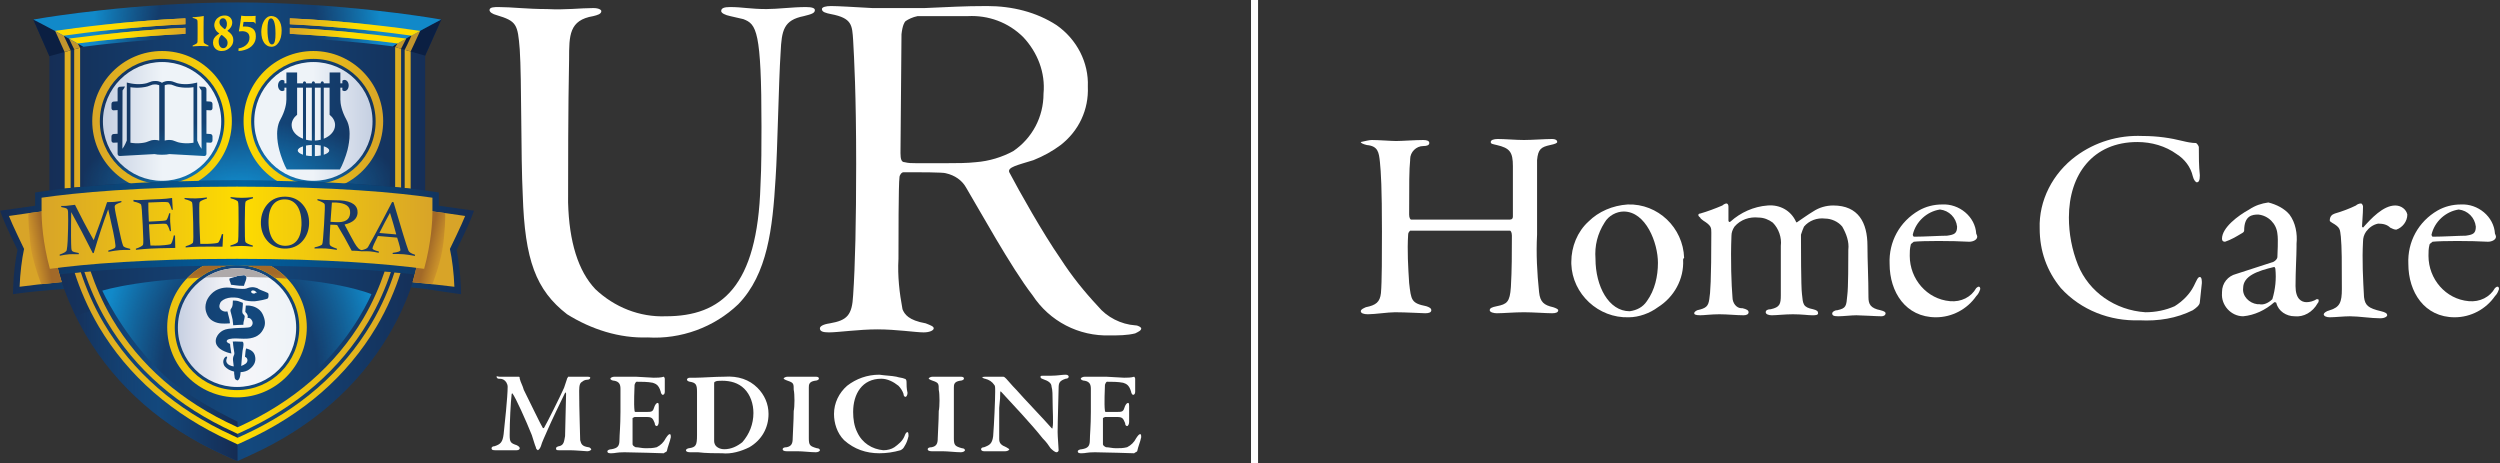 <?xml version="1.0" encoding="utf-8"?>
<!-- Generator: Adobe Illustrator 22.1.0, SVG Export Plug-In . SVG Version: 6.00 Build 0)  -->
<svg version="1.1" id="Layer_1" xmlns="http://www.w3.org/2000/svg" xmlns:xlink="http://www.w3.org/1999/xlink" x="0px" y="0px"
	 width="248.2px" height="46px" viewBox="0 0 248.2 46" style="enable-background:new 0 0 248.2 46;"
	 xml:space="preserve">
<rect x="0" y="0" width="248.2" height="46" fill="#333333" stroke="none"/>
<style type="text/css">
	.st0{fill:#FFFFFF;}
	.st1{fill:url(#blue_shield_1_);}
	.st2{fill:url(#SVGID_1_);}
	.st3{fill:url(#SVGID_2_);}
	.st4{fill:url(#SVGID_3_);}
	.st5{fill:url(#SVGID_4_);}
	.st6{fill:url(#SVGID_5_);}
	.st7{fill:url(#SVGID_6_);}
	.st8{fill:url(#SVGID_7_);}
	.st9{fill:#0B1F42;}
	.st10{fill:#C2952D;}
	.st11{fill:url(#SVGID_8_);}
	.st12{fill:url(#SVGID_9_);}
	.st13{fill:url(#SVGID_10_);}
	.st14{fill:url(#SVGID_11_);}
	.st15{fill:url(#SVGID_12_);}
	.st16{fill:url(#SVGID_13_);}
	.st17{fill:url(#SVGID_14_);}
	.st18{fill:url(#SVGID_15_);}
	.st19{fill:url(#SVGID_16_);}
	.st20{fill:url(#SVGID_17_);}
	.st21{fill:url(#SVGID_18_);}
	.st22{fill:#AEA9A9;}
	.st23{fill:url(#SVGID_19_);}
	.st24{fill:url(#SVGID_20_);}
	.st25{fill:url(#SVGID_21_);}
	.st26{fill:url(#SVGID_22_);}
	.st27{fill:url(#SVGID_23_);}
	.st28{fill:url(#SVGID_24_);}
	.st29{fill:url(#SVGID_25_);}
	.st30{fill:url(#SVGID_26_);}
	.st31{fill:url(#SVGID_27_);}
	.st32{fill:#D8A428;}
	.st33{fill:url(#SVGID_28_);}
	.st34{fill:url(#SVGID_29_);}
	.st35{fill:url(#SVGID_30_);}
	.st36{fill:#1A3966;}
</style>
<g id="Layer_1-2">
	<g id="Layer_2_1_">
		<path class="st0" d="M58.9,0.8C59.5,0.8,59.7,1,59.7,1.1c0,0.3-0.4,0.4-0.8,0.5
			C56.5,2,56.5,3.5,56.5,5.9c-0.1,4.8-0.1,11.3-0.1,14.2
			c0.1,3.9,1,6.8,2.7,8.6C61,30.5,63.5,31.5,66.1,31.4
			c5.5,0,9.1-2.9,9.4-13c0.1-1.8,0.1-4.2,0.1-5.8
			c0-9.6-0.5-10.2-1.8-10.7c-0.4-0.1-0.9-0.2-1.3-0.3
			c-0.5-0.1-0.9-0.3-0.9-0.5c0-0.3,0.3-0.4,0.9-0.4c1.2,0,2,0.2,3.6,0.2
			c1.1,0,2.6-0.2,3.9-0.2c0.6,0,0.9,0.1,0.9,0.3c0,0.3-0.3,0.4-1.1,0.6
			c-2,0.4-2.2,1.4-2.3,3.6c-0.2,3-0.3,9.6-0.5,12.5
			c-0.3,5-0.8,9.5-3.7,12.5c-2.4,2.3-5.7,3.5-9,3.3
			c-2.8,0.1-5.6-0.8-8-2.3c-3.1-2.4-4.2-5.4-4.4-11.8
			c-0.2-4-0.1-11.5-0.3-14.5c-0.2-2.5-0.3-2.8-2.3-3.4
			c-0.4-0.1-0.7-0.3-0.7-0.5c0-0.3,0.5-0.3,0.9-0.3c1.3,0,2.8,0.2,4.8,0.2
			C56.2,1,57.6,0.8,58.9,0.8z"/>
		<path class="st0" d="M104.9,2.5c2,1.4,3.2,3.7,3.1,6.1
			c0.1,2.3-0.9,4.4-2.7,5.8c-0.8,0.6-1.7,1.1-2.7,1.5
			c-1.6,0.5-2.6,0.7-2.4,1.2c1,1.9,3.3,6,5.1,8.6
			c1.1,1.7,2.3,3.2,3.7,4.7c0.9,1.1,2.3,1.8,3.7,1.9
			c0.3,0,0.6,0.2,0.6,0.3c0,0.2-0.2,0.3-0.6,0.5
			c-0.8,0.2-1.7,0.2-2.5,0.2c-3.1,0.1-6-1.4-7.7-4
			c-2.1-2.7-5.4-8.7-6.6-10.7c-0.4-0.7-1.1-1.2-2-1.4
			C93.7,17.1,91,17.1,90.7,17.1c-0.3,0-0.6,0-1,0
			c-0.2,0-0.4,0.3-0.4,0.5c-0.1,0.7-0.1,6.2-0.1,8.1
			c-0.1,1.7,0.1,3.4,0.4,5c0.2,0.5,0.6,1.1,2.3,1.4
			c0.5,0.2,0.8,0.3,0.8,0.5s-0.4,0.4-1,0.4
			c-0.8,0-2.7-0.3-4.6-0.3c-1.8,0-3.9,0.3-4.8,0.3
			c-0.6,0-0.9-0.1-0.9-0.4c0-0.2,0.3-0.4,1-0.5
			c1.7-0.3,2.2-0.8,2.3-2.8c0.2-2.9,0.3-7.3,0.3-13
			c0-7-0.2-10.5-0.3-12.3c-0.1-1.5-0.1-2.2-2.2-2.6
			c-0.5-0.1-0.9-0.2-0.9-0.5c0-0.2,0.4-0.3,0.9-0.3c0.7,0,2.3,0.1,4.1,0.2
			c1.4,0,2.5,0,3.4,0c0.2,0,1.6,0,1.8,0c2.5-0.1,3.8-0.2,6.2-0.2
			C100.5,0.6,102.9,1.2,104.9,2.5z M89.9,2.1C89.8,2.2,89.6,2.5,89.5,3.4
			c0,0.9-0.1,10.9-0.1,11.8c0,0.6,0.1,0.9,0.4,0.9
			c0.4,0.1,0.7,0.1,1.1,0.1c0.2,0,2.8,0,3.2,0
			c0.9,0,1.9,0,2.8-0.1C98.2,16,99.5,15.6,100.6,15
			c1.9-1.3,3-3.4,3-5.7c0.2-2.1-0.6-4.1-2-5.6
			c-1.5-1.5-3.5-2.2-5.5-2.1c0,0-0.7,0-1.3,0c-0.6,0-3.6,0-3.7,0
			C90.6,1.7,90.2,1.9,89.9,2.1z"/>
		<path class="st0" d="M49.6,37.4c0.7,0,1,0,1.9,0c0.1,0,0.1,0.1,0.1,0.2
			C51.7,38,51.9,38.3,52,38.7c0.6,1.2,1.7,3.5,1.9,3.8H54
			c0.3-0.5,1.6-3.1,2-4c0.1-0.3,0.2-0.6,0.3-0.9
			c0-0.1,0.1-0.1,0.1-0.2c0.8,0,1.8,0,1.9,0
			c0.1,0,0.3,0,0.3,0.1S58.5,37.7,58.3,37.7s-0.4,0.1-0.5,0.2
			C57.6,38,57.5,38.2,57.5,38.8c0,2,0.1,4.3,0.1,4.9
			c0.1,0.4,0.2,0.6,0.8,0.7c0.2,0,0.3,0.2,0.3,0.2
			c0,0.1-0.2,0.2-0.4,0.2c-0.1,0-1.2-0.1-1.7-0.1
			c-0.2,0-0.8,0-1.1,0c-0.2,0-0.3,0-0.3-0.2
			c0-0.1,0.2-0.2,0.3-0.2c0.5-0.1,0.5-0.5,0.6-1
			c0-0.6,0.1-3.6,0.1-4.2c0-0.1-0.1-0.2-0.1-0.1
			c-0.4,0.8-1.4,2.9-1.7,3.6c-0.3,0.7-0.6,1.3-0.7,1.7
			c-0.1,0.3-0.3,0.4-0.3,0.4s-0.2-0.1-0.2-0.3
			c-0.1-0.2-0.2-0.6-0.4-1.2c-0.6-1.5-1.6-3.7-1.9-4.1
			c0-0.1-0.1,0-0.1,0c-0.1,0.8-0.2,2.8-0.2,4.1
			c0,0.7,0.1,0.8,0.7,1c0.2,0.1,0.3,0.2,0.3,0.3
			s-0.1,0.2-0.3,0.2c-0.4,0-0.8,0-1.1,0s-0.8,0-1,0
			s-0.4,0-0.4-0.2c0-0.1,0.1-0.2,0.3-0.2
			c0.6-0.2,0.8-0.4,0.9-1.2c0.1-0.9,0.4-3.7,0.4-4.7
			c0-0.3-0.2-0.6-0.4-0.7c-0.2-0.1-0.3-0.1-0.5-0.1
			c-0.1,0-0.2-0.1-0.2-0.2S49.4,37.4,49.6,37.4z"/>
		<path class="st0" d="M64.9,37.5c0.3,0,0.7,0,1-0.1c0,0,0.1,0.1,0.1,0.2
			c0,0.2,0,1,0,1.3c0,0.2-0.1,0.3-0.2,0.3S65.6,39,65.6,38.9
			c-0.2-0.7-0.5-0.8-0.8-0.9c-0.5-0.1-1.1-0.1-1.6-0.1
			c0,0-0.1,0-0.2,0.3c0,0.3-0.1,1.9,0,2.6
			c0,0.1,0.1,0.1,0.1,0.1H64c0.8,0,0.8,0,1-0.6
			C65.1,40.1,65.2,40,65.3,40c0.1,0,0.1,0.2,0.1,0.3
			c0,0.3,0,0.5,0,0.8s0,0.5,0,0.8c0,0.2-0.1,0.4-0.2,0.4
			S65,42.2,65,42c-0.2-0.5-0.3-0.6-0.8-0.6
			c-0.4,0-0.8,0-1.2,0L62.8,41.5c0,0.5,0,1.1,0,1.6c0,0.3,0,0.6,0,1
			c0,0.1,0.1,0.2,0.3,0.3c0.3,0,0.6,0.1,1,0.1
			c0.4,0,0.7,0,1.1-0.1c0.4-0.2,0.7-0.5,0.9-0.9
			c0.2-0.3,0.3-0.4,0.4-0.4s0.1,0.2,0.1,0.3
			c-0.1,0.5-0.3,0.9-0.4,1.4c-0.1,0.1-0.2,0.1-0.3,0.2
			c-0.1,0-3-0.1-3.9-0.1c-0.8,0-0.9,0.1-1.3,0.1
			c-0.2,0-0.4,0-0.4-0.2c0-0.1,0.2-0.2,0.4-0.2
			C61.3,44.5,61.5,44.3,61.5,43.7c0-0.5,0.1-1.4,0.1-2.8
			c0-1.4,0-1.9,0-2.3c0-0.4-0.1-0.7-0.6-0.8
			c-0.2,0-0.4-0.1-0.4-0.2c0-0.1,0.2-0.2,0.4-0.2
			c0.6,0,1.5,0,2.1,0L64.9,37.5z"/>
		<path class="st0" d="M75.2,38.5c0.7,0.7,1.1,1.6,1.1,2.6
			c0,1.4-0.7,2.6-1.9,3.3c-0.8,0.4-1.8,0.7-2.7,0.6
			c-0.5,0-1.7,0-2.4-0.1c-0.4,0-0.6,0-0.8,0
			c-0.3,0-0.4-0.1-0.4-0.2s0.2-0.2,0.3-0.2
			c0.7-0.1,0.8-0.3,0.8-1.3c0-0.6,0-1.1,0-1.6
			c0-0.6,0-1.9,0-2.7c0-0.7-0.1-0.9-0.7-1
			c-0.1,0-0.3-0.1-0.3-0.2c0-0.1,0.1-0.2,0.3-0.2h0.6
			c0.6,0,1.9-0.1,2.8-0.1C73.3,37.3,74.4,37.7,75.2,38.5z
			 M71,37.9c-0.1,0-0.1,0.1-0.1,0.2c0,0.3,0,1,0,2.1v1.7
			c0,0.8,0,1.4,0,1.9c0,0.2,0.1,0.4,0.2,0.5
			c0.2,0.2,0.5,0.3,0.8,0.3c0.7,0,1.3-0.3,1.8-0.7
			C74.4,43.1,74.8,42.1,74.8,41c0-0.9-0.3-1.8-0.9-2.4
			C73.3,38,72.5,37.8,71.7,37.8C71.4,37.8,71.1,37.8,71,37.9z"/>
		<path class="st0" d="M78.8,38.7c0-0.6,0-0.7-0.6-0.9
			c-0.3-0.1-0.4-0.2-0.4-0.2c0-0.1,0.2-0.2,0.4-0.2
			c0.3,0,1,0,1.3,0c0.6,0,1,0,1.4,0c0.2,0,0.4,0,0.4,0.2
			c0,0.1-0.2,0.2-0.4,0.2C80.3,37.9,80.3,38.2,80.3,38.5
			s0,0.7,0,2.7c0,1.4,0,1.9,0,2.3c0,0.7,0.1,0.8,0.8,1
			c0.2,0,0.3,0.1,0.3,0.2c0,0.1-0.2,0.2-0.4,0.2
			c-0.5,0-1.3-0.1-1.8-0.1c-0.3,0-0.7,0-1.1,0
			c-0.3,0-0.4-0.1-0.4-0.2c0-0.1,0.1-0.2,0.4-0.2
			C78.6,44.3,78.7,44,78.7,43.5c0-0.4,0.1-1.7,0.1-2.7
			C78.9,40.4,78.9,39.1,78.8,38.7z"/>
		<path class="st0" d="M89,37.4C89.3,37.5,89.6,37.5,89.8,37.6
			C89.9,37.6,90,37.7,90,37.9C90,38.2,90,38.6,90.1,39
			c0,0.2-0.1,0.4-0.2,0.4s-0.2-0.1-0.2-0.3
			c-0.1-0.3-0.3-0.6-0.5-0.8c-0.5-0.4-1.1-0.7-1.7-0.7
			c-1.9,0-2.8,1.5-2.8,3.3c0,0.7,0.1,1.4,0.4,2
			c0.5,1.1,1.5,1.7,2.6,1.8c0.4,0,0.8-0.1,1.1-0.3
			c0.4-0.3,0.8-0.6,1-1.1C89.9,43,90,42.9,90.1,42.9
			c0.1,0,0.1,0.3,0.1,0.4c-0.1,0.4-0.2,0.7-0.4,1
			c-0.1,0.2-0.2,0.3-0.4,0.4C88.7,44.9,88,45,87.3,45
			c-1.3,0-2.5-0.4-3.5-1.3c-0.7-0.7-1-1.7-1-2.6
			c0-1.1,0.5-2.1,1.3-2.8c0.9-0.7,2-1.1,3.2-1.1
			C88,37.3,88.5,37.3,89,37.4z"/>
		<path class="st0" d="M93.2,38.7c0-0.6,0-0.7-0.6-0.9
			c-0.3-0.1-0.4-0.2-0.4-0.2c0-0.1,0.2-0.2,0.4-0.2
			c0.3,0,1,0,1.3,0c0.6,0,1,0,1.4,0c0.2,0,0.4,0,0.4,0.2
			c0,0.1-0.2,0.2-0.4,0.2C94.7,37.9,94.7,38.2,94.7,38.5
			s0,0.7,0,2.7c0,1.4,0,1.9,0,2.3c0,0.7,0.1,0.8,0.8,1
			c0.2,0,0.3,0.1,0.3,0.2c0,0.1-0.2,0.2-0.4,0.2
			c-0.5,0-1.3-0.1-1.8-0.1c-0.3,0-0.7,0-1.1,0
			c-0.3,0-0.4-0.1-0.4-0.2c0-0.1,0.1-0.2,0.4-0.2
			C93,44.3,93.1,44,93.1,43.5c0-0.4,0.1-1.7,0.1-2.7
			C93.3,40.4,93.3,39.1,93.2,38.7z"/>
		<path class="st0" d="M97.8,37.4c0.3,0,1.2,0,1.8,0
			c0.1,0,0.2,0.1,0.3,0.2c0.2,0.2,0.5,0.6,1,1.1
			c0.6,0.7,2.9,3.1,3.5,3.8c0.1,0.1,0.1,0,0.1-0.1
			c0.1-0.3,0-1.7,0-2.7c0-0.4,0-1-0.1-1.3
			c0-0.2-0.1-0.5-0.7-0.7c-0.2-0.1-0.4-0.1-0.4-0.3
			c0-0.1,0.1-0.1,0.3-0.1c0.3,0,0.6,0,0.8,0
			c0.6,0,1-0.1,1.4-0.1c0.2,0,0.3,0.1,0.3,0.2
			c0,0.1-0.1,0.2-0.3,0.2c-0.6,0.2-0.7,0.4-0.7,0.9
			c0,0.4-0.1,3.4-0.1,4.4c0,0.5,0.1,1.5,0.1,1.8
			c0,0.1-0.1,0.2-0.2,0.2c-0.2,0-0.5-0.3-0.6-0.4
			c-0.2-0.3-0.4-0.6-0.8-1c-1.1-1.4-3-3.4-4.1-4.6
			c-0.1-0.1-0.1,0-0.1,0.1c0,0.3,0,0.6-0.1,1.5c0,1.6,0,2.5,0,3.1
			c0,0.4,0.2,0.6,0.7,0.8c0.2,0.1,0.3,0.2,0.3,0.2
			c0,0.1-0.2,0.2-0.4,0.2c-0.3,0-0.6,0-1,0c-0.3,0-0.9,0-1.1,0
			s-0.3-0.1-0.3-0.2c0-0.1,0.1-0.2,0.3-0.2
			c0.5-0.2,0.8-0.3,0.9-1.1c0.1-1.3,0.2-3.6,0.2-4.4
			c0-0.5,0-0.6-0.1-0.7c-0.2-0.3-0.5-0.5-0.9-0.6
			c-0.1,0-0.3-0.1-0.3-0.2C97.4,37.5,97.6,37.4,97.8,37.4z"/>
		<path class="st0" d="M111.6,37.5c0.3,0,0.7,0,1-0.1c0,0,0.1,0.1,0.1,0.2
			c0,0.2,0,1,0,1.3c0,0.2-0.1,0.3-0.2,0.3S112.3,39,112.3,38.9
			c-0.2-0.7-0.5-0.8-0.8-0.9c-0.5-0.1-1.1-0.1-1.6-0.1
			c0,0-0.1,0-0.2,0.3c0,0.3-0.1,1.9,0,2.6
			c0,0.1,0.1,0.1,0.1,0.1h0.9c0.8,0,0.8,0,1-0.6
			C111.8,40.1,111.9,40,112,40c0.1,0,0.1,0.2,0.1,0.3
			c0,0.3,0,0.5,0,0.8s0,0.5,0,0.8c0,0.2-0.1,0.4-0.2,0.4
			S111.7,42.2,111.7,42c-0.2-0.5-0.3-0.6-0.8-0.6
			c-0.4,0-0.8,0-1.2,0L109.5,41.5c0,0.5,0,1.1,0,1.6c0,0.3,0,0.6,0,1
			c0,0.1,0.1,0.2,0.3,0.3c0.3,0,0.6,0.1,1,0.1
			s0.7,0,1.1-0.1c0.4-0.2,0.7-0.5,0.9-0.9
			c0.2-0.3,0.3-0.4,0.4-0.4s0.1,0.2,0.1,0.3
			c-0.1,0.5-0.3,0.9-0.4,1.4c-0.1,0.1-0.2,0.1-0.3,0.2
			c-0.1,0-3-0.1-3.9-0.1c-0.8,0-0.9,0.1-1.3,0.1
			c-0.2,0-0.4,0-0.4-0.2c0-0.1,0.2-0.2,0.4-0.2
			c0.6-0.1,0.8-0.3,0.8-0.9c0-0.5,0.1-1.4,0.1-2.8
			c0-1.4,0-1.9,0-2.3c0-0.4-0.1-0.7-0.6-0.8
			c-0.2,0-0.4-0.1-0.4-0.2c0-0.1,0.2-0.2,0.4-0.2
			c0.6,0,1.5,0,2.1,0L111.6,37.5z"/>
	</g>
</g>
<g id="Layer_2_2_">
	<g>
		
			<linearGradient id="blue_shield_1_" gradientUnits="userSpaceOnUse" x1="3.301" y1="24.992" x2="43.814" y2="24.992" gradientTransform="matrix(1 0 0 -1 0 48)">
			<stop  offset="0" style="stop-color:#152C53"/>
			<stop  offset="0.531" style="stop-color:#13487D"/>
			<stop  offset="1" style="stop-color:#152C53"/>
		</linearGradient>
		<path id="blue_shield_19_" class="st1" d="M42.21,20.372V5.536
			c0.117-0.265,1.604-3.588,1.604-3.588l-0.942-0.16
			c-0.092-0.016-9.315-1.548-19.311-1.548c-10,0-19.224,1.533-19.312,1.548
			l-0.948,0.16c0,0,1.49,3.323,1.606,3.588v14.836
			c0,2.237,0.532,5.85,1.475,8.376c0.522,1.402,1.197,2.909,2.126,4.477
			c3.08,5.187,7.683,9.202,13.683,11.931l1.064,0.486l0.33,0.135l1.347-0.621
			c5.997-2.729,10.605-6.743,13.684-11.931c0.928-1.57,1.613-3.083,2.127-4.492
			c-0.003,0.004-0.003,0.007-0.003,0.007C41.681,25.896,42.21,21.982,42.21,20.372z
			"/>
		
			<linearGradient id="SVGID_1_" gradientUnits="userSpaceOnUse" x1="7.511" y1="10.009" x2="23.585" y2="10.009" gradientTransform="matrix(1 0 0 -1 0 48)">
			<stop  offset="0" style="stop-color:#13487D;stop-opacity:0"/>
			<stop  offset="0.52" style="stop-color:#13487D"/>
			<stop  offset="1" style="stop-color:#152C53"/>
		</linearGradient>
		<path class="st2" d="M10.938,30.348c-0.054-0.094-0.081-0.143-0.081-0.143l-3.346,1.173
			c0.297,0.605,0.625,1.22,0.997,1.847c3.08,5.187,7.683,9.202,13.683,11.931
			l1.041,0.476c0.18,0.075,0.303,0.126,0.352,0.145v-3.914
			c0,0-5.24-2.46-7.809-5.117C13.416,34.412,11.808,31.895,10.938,30.348z"/>
		<g id="yellow_lines_11_">
			
				<linearGradient id="SVGID_2_" gradientUnits="userSpaceOnUse" x1="8.376" y1="13" x2="38.809" y2="13" gradientTransform="matrix(1 0 0 -1 0 48)">
				<stop  offset="0" style="stop-color:#D8A428"/>
				<stop  offset="0.509" style="stop-color:#FEDC00"/>
				<stop  offset="1" style="stop-color:#D8A428"/>
			</linearGradient>
			<path class="st3" d="M23.227,42.899l0.09,0.043l0.267,0.13l0.366-0.166l0.008-0.004
				c5.553-2.524,9.792-6.219,12.609-10.966c1.014-1.713,1.757-3.46,2.241-4.942
				c-0.202-0.019-0.409-0.037-0.619-0.056c-0.47,1.41-1.167,3.068-2.13,4.694
				c-2.758,4.649-6.91,8.258-12.343,10.732c0,0-0.085,0.035-0.132,0.056
				c-0.035-0.017-0.121-0.061-0.121-0.061l-0.005-0.003
				c-5.437-2.469-9.575-6.075-12.33-10.724c-0.946-1.598-1.664-3.305-2.14-4.705
				c-0.209,0.018-0.414,0.037-0.613,0.056c0.491,1.48,1.239,3.254,2.246,4.953
				C13.44,36.691,17.68,40.378,23.227,42.899z"/>
			
				<linearGradient id="SVGID_3_" gradientUnits="userSpaceOnUse" x1="28.775" y1="37.722" x2="41.715" y2="37.722" gradientTransform="matrix(1 0 0 -1 0 48)">
				<stop  offset="0" style="stop-color:#D8A428"/>
				<stop  offset="0.509" style="stop-color:#FEDC00"/>
				<stop  offset="1" style="stop-color:#D8A428"/>
			</linearGradient>
			<path class="st4" d="M40.178,4.944v13.73c0.202,0.021,0.401,0.043,0.592,0.065V5.109
				c0,0,0.567-1.2,0.945-2.042C39.698,2.764,34.685,2.098,28.775,1.818v0.588
				c5.171,0.248,9.641,0.792,12.076,1.134C40.576,4.168,40.178,4.944,40.178,4.944
				z"/>
			
				<linearGradient id="SVGID_4_" gradientUnits="userSpaceOnUse" x1="6.853" y1="37.307" x2="18.409" y2="37.307" gradientTransform="matrix(1 0 0 -1 0 48)">
				<stop  offset="0" style="stop-color:#D8A428"/>
				<stop  offset="0.509" style="stop-color:#FEDC00"/>
				<stop  offset="1" style="stop-color:#D8A428"/>
			</linearGradient>
			<path class="st5" d="M7.717,4.315c2.533-0.328,6.366-0.746,10.693-0.956V2.763
				c-4.221,0.202-8.021,0.61-10.768,0.969L6.853,3.829
				c0,0,0.422,0.906,0.512,1.072v13.723c0.193-0.02,0.389-0.039,0.589-0.059
				V4.738C7.954,4.738,7.791,4.483,7.717,4.315z"/>
			
				<linearGradient id="SVGID_5_" gradientUnits="userSpaceOnUse" x1="5.473" y1="37.729" x2="18.409" y2="37.729" gradientTransform="matrix(1 0 0 -1 0 48)">
				<stop  offset="0" style="stop-color:#D8A428"/>
				<stop  offset="0.509" style="stop-color:#FEDC00"/>
				<stop  offset="1" style="stop-color:#D8A428"/>
			</linearGradient>
			<path class="st6" d="M6.419,18.724c0.191-0.022,0.388-0.043,0.59-0.064V4.998
				c0,0-0.396-0.83-0.679-1.458c2.437-0.343,6.911-0.887,12.079-1.134V1.818
				C12.504,2.098,7.489,2.763,5.473,3.067C5.846,3.909,6.419,5.176,6.419,5.176
				V18.724z"/>
			
				<linearGradient id="SVGID_6_" gradientUnits="userSpaceOnUse" x1="7.413" y1="12.432" x2="39.767" y2="12.432" gradientTransform="matrix(1 0 0 -1 0 48)">
				<stop  offset="0" style="stop-color:#D8A428"/>
				<stop  offset="0.509" style="stop-color:#FEDC00"/>
				<stop  offset="1" style="stop-color:#D8A428"/>
			</linearGradient>
			<path class="st7" d="M39.166,27.029c-0.495,1.523-1.244,3.319-2.291,5.089
				c-2.865,4.822-7.157,8.552-12.764,11.105c0,0-0.3,0.136-0.527,0.24
				c-0.224-0.1-0.504-0.239-0.504-0.239C17.472,40.67,13.176,36.94,10.317,32.118
				c-1.035-1.742-1.804-3.589-2.298-5.101c-0.208,0.02-0.409,0.04-0.606,0.06
				c0.51,1.586,1.306,3.503,2.397,5.347c2.922,4.921,7.305,8.739,13.028,11.342
				c0,0,0.434,0.212,0.747,0.352c0.314-0.145,0.769-0.352,0.769-0.352
				c5.72-2.603,10.103-6.419,13.028-11.342c1.102-1.86,1.88-3.74,2.385-5.335
				C39.571,27.07,39.371,27.049,39.166,27.029z"/>
			
				<linearGradient id="SVGID_7_" gradientUnits="userSpaceOnUse" x1="28.775" y1="37.3" x2="40.335" y2="37.3" gradientTransform="matrix(1 0 0 -1 0 48)">
				<stop  offset="0" style="stop-color:#D8A428"/>
				<stop  offset="0.509" style="stop-color:#FEDC00"/>
				<stop  offset="1" style="stop-color:#D8A428"/>
			</linearGradient>
			<path class="st8" d="M39.231,4.677v13.901c0.202,0.02,0.398,0.039,0.589,0.059V4.838
				c0.068-0.143,0.515-1.007,0.515-1.007l-0.787-0.099
				c-2.748-0.358-6.546-0.767-10.773-0.969v0.596
				c4.329,0.21,8.165,0.628,10.695,0.956C39.367,4.461,39.231,4.677,39.231,4.677z"
				/>
		</g>
		<path class="st9" d="M3.301,1.939l1.597,3.64c0,0,1.514-0.417,2.292-0.632
			c0.779-0.214,1.096-0.302,1.096-0.302s-0.246-0.132-0.645-0.366
			C7.143,3.988,6.423,3.597,5.847,3.28C4.811,2.709,3.301,1.939,3.301,1.939z"/>
		<g>
			<path class="st10" d="M6.335,3.547C6.167,3.455,6.002,3.365,5.849,3.28
				C5.731,3.215,5.608,3.148,5.481,3.079c0.35,0.791,0.871,1.945,0.933,2.082
				C6.624,5.104,6.829,5.047,7.009,4.998C7.007,4.992,6.615,4.171,6.335,3.547z"/>
			<path class="st10" d="M7.723,4.326c-0.026-0.015-0.052-0.03-0.081-0.047
				c-0.227-0.132-0.501-0.286-0.785-0.444c0.028,0.061,0.42,0.902,0.51,1.064
				c0.25-0.069,0.445-0.123,0.588-0.162C7.952,4.732,7.8,4.492,7.723,4.326z"/>
		</g>
		<path class="st9" d="M43.814,1.939l-1.604,3.588l-3.207-0.92
			c0,0,0.374-0.248,0.773-0.481c0.499-0.291,1.255-0.692,1.83-1.01
			C42.644,2.545,43.814,1.939,43.814,1.939z"/>
		<path class="st10" d="M39.47,4.315C39.37,4.454,39.242,4.66,39.233,4.674l0.587,0.168
			V4.838c0.068-0.143,0.515-1.007,0.515-1.007l-0.029-0.003
			c-0.193,0.106-0.374,0.208-0.529,0.299c-0.109,0.064-0.215,0.128-0.312,0.188
			C39.466,4.315,39.468,4.315,39.47,4.315z"/>
		<path class="st10" d="M40.834,3.538c0.005,0.001,0.01,0.002,0.017,0.003
			c-0.275,0.627-0.673,1.404-0.673,1.404l0,0l0.592,0.17V5.109
			c0,0,0.567-1.2,0.945-2.042c-0.005-0.001-0.009-0.001-0.012-0.003
			c-0.033,0.018-0.064,0.035-0.096,0.052C41.37,3.247,41.101,3.393,40.834,3.538z"
			/>
		<g id="highlights_1_">
			
				<radialGradient id="SVGID_8_" cx="24.166" cy="48.13" r="14.413" gradientTransform="matrix(0.999 0 0 -1.003 -0.59 50.732)" gradientUnits="userSpaceOnUse">
				<stop  offset="0.546" style="stop-color:#1189C9;stop-opacity:0"/>
				<stop  offset="0.988" style="stop-color:#1189C9"/>
			</radialGradient>
			<path class="st11" d="M42.859,1.786c-0.092-0.017-9.315-1.55-19.312-1.55
				c-9.999,0-19.223,1.533-19.312,1.55L3.309,1.941
				C3.421,1.999,4.71,2.661,5.722,3.21C6.781,3.785,8.284,4.642,8.284,4.642
				s7.343-1.022,15.452-1.022s15.264,0.984,15.264,0.984s0.205-0.15,0.529-0.341
				c0.421-0.248,1.037-0.579,1.597-0.889c0.989-0.548,2.674-1.43,2.674-1.43
				L42.859,1.786z"/>
			
				<radialGradient id="SVGID_9_" cx="-524.515" cy="89.229" r="22.328" gradientTransform="matrix(0.017 -1.003 -0.637 -0.011 89.589 -487.016)" gradientUnits="userSpaceOnUse">
				<stop  offset="0.546" style="stop-color:#1189C9;stop-opacity:0"/>
				<stop  offset="0.988" style="stop-color:#1189C9"/>
			</radialGradient>
			<path class="st12" d="M23.673,27.487c-9.215,0-13.518,1.37-13.518,1.37
				s1.75,3.907,5.263,7.534c0.113,0.117,0.228,0.234,0.344,0.35
				c0.216,0.214,0.434,0.42,0.652,0.62c2.712,2.408,7.17,4.497,7.17,4.497
				s4.137-1.708,8.019-5.308c3.573-3.311,5.272-7.348,5.272-7.348
				S32.887,27.487,23.673,27.487z"/>
			
				<radialGradient id="SVGID_10_" cx="24.411" cy="-505.252" r="29.125" gradientTransform="matrix(0.999 0 0 -0.41 -0.59 -188.67)" gradientUnits="userSpaceOnUse">
				<stop  offset="0" style="stop-color:#1189C9"/>
				<stop  offset="0.546" style="stop-color:#1189C9;stop-opacity:0"/>
			</radialGradient>
			<path class="st13" d="M23.516,17.918c6.576,0,11.549,0.273,15.169,0.606h0.001
				c0.003,0,0.009,0,0.009,0L39,4.604c0,0-7.379-0.984-15.264-0.984
				S8.284,4.642,8.284,4.642v13.882c0,0,0.018,0,0.054,0
				C11.958,18.192,16.936,17.918,23.516,17.918z"/>
			
				<linearGradient id="SVGID_11_" gradientUnits="userSpaceOnUse" x1="28.775" y1="45.321" x2="41.715" y2="45.321" gradientTransform="matrix(1 0 0 -1 0 48)">
				<stop  offset="0" style="stop-color:#D8A428"/>
				<stop  offset="0.509" style="stop-color:#FEDC00"/>
				<stop  offset="1" style="stop-color:#FEDC00"/>
			</linearGradient>
			<path class="st14" d="M41.715,3.067C39.698,2.764,34.685,2.098,28.775,1.818v0.588
				c5.171,0.248,9.641,0.792,12.076,1.134"/>
			
				<linearGradient id="SVGID_12_" gradientUnits="userSpaceOnUse" x1="6.853" y1="44.461" x2="18.409" y2="44.461" gradientTransform="matrix(1 0 0 -1 0 48)">
				<stop  offset="0" style="stop-color:#FEDC00"/>
				<stop  offset="0.509" style="stop-color:#FEDC00"/>
				<stop  offset="1" style="stop-color:#D8A428"/>
			</linearGradient>
			<path class="st15" d="M7.717,4.315c2.533-0.328,6.366-0.746,10.693-0.956V2.763
				c-4.221,0.202-8.021,0.61-10.768,0.969L6.853,3.829"/>
			
				<linearGradient id="SVGID_13_" gradientUnits="userSpaceOnUse" x1="5.473" y1="45.321" x2="18.409" y2="45.321" gradientTransform="matrix(1 0 0 -1 0 48)">
				<stop  offset="0" style="stop-color:#FEDC00"/>
				<stop  offset="0.509" style="stop-color:#FEDC00"/>
				<stop  offset="1" style="stop-color:#D8A428"/>
			</linearGradient>
			<path class="st16" d="M6.33,3.54c2.437-0.343,6.911-0.887,12.079-1.134V1.818
				C12.504,2.098,7.489,2.763,5.473,3.067"/>
			
				<linearGradient id="SVGID_14_" gradientUnits="userSpaceOnUse" x1="28.775" y1="44.461" x2="40.335" y2="44.461" gradientTransform="matrix(1 0 0 -1 0 48)">
				<stop  offset="0" style="stop-color:#D8A428"/>
				<stop  offset="0.509" style="stop-color:#FEDC00"/>
				<stop  offset="1" style="stop-color:#FEDC00"/>
			</linearGradient>
			<path class="st17" d="M40.335,3.83l-0.787-0.099
				c-2.748-0.358-6.546-0.767-10.773-0.969v0.596
				c4.329,0.21,8.165,0.628,10.695,0.956"/>
		</g>
		
			<linearGradient id="SVGID_15_" gradientUnits="userSpaceOnUse" x1="8.991" y1="15.508" x2="38.047" y2="15.508" gradientTransform="matrix(1 0 0 -1 0 48)">
			<stop  offset="0" style="stop-color:#D8A528"/>
			<stop  offset="0.509" style="stop-color:#FEDC00"/>
			<stop  offset="1" style="stop-color:#D8A528"/>
		</linearGradient>
		<path class="st18" d="M23.529,25.531c-3.828,0-6.93,3.117-6.93,6.96
			c0,3.845,3.102,6.961,6.93,6.961c3.827,0,6.931-3.116,6.931-6.961
			C30.46,28.648,27.356,25.531,23.529,25.531z M23.532,38.73
			c-3.414,0-6.181-2.78-6.181-6.208c0-3.429,2.767-6.208,6.181-6.208
			s6.181,2.78,6.181,6.208C29.713,35.95,26.945,38.73,23.532,38.73z"/>
		
			<linearGradient id="SVGID_16_" gradientUnits="userSpaceOnUse" x1="23.538" y1="19.467" x2="23.538" y2="21.48" gradientTransform="matrix(1 0 0 -1 0 48)">
			<stop  offset="0" style="stop-color:#C5892D"/>
			<stop  offset="0.709" style="stop-color:#A26928"/>
		</linearGradient>
		<path class="st19" d="M19.795,27.578c1.039-0.792,2.333-1.264,3.737-1.264
			c1.409,0,2.706,0.474,3.746,1.271c0.428,0.023,0.842,0.049,1.242,0.079
			c-1.261-1.315-3.03-2.133-4.99-2.133c-1.951,0-3.713,0.811-4.972,2.114
			C18.956,27.62,19.367,27.598,19.795,27.578z"/>
		
			<linearGradient id="SVGID_17_" gradientUnits="userSpaceOnUse" x1="9.663" y1="19.01" x2="37.619" y2="19.01" gradientTransform="matrix(1 0 0 -1 0 48)">
			<stop  offset="0.012" style="stop-color:#FFFFFF;stop-opacity:0.55"/>
			<stop  offset="0.503" style="stop-color:#FFFFFF"/>
			<stop  offset="1" style="stop-color:#FFFFFF;stop-opacity:0.79"/>
			<stop  offset="1" style="stop-color:#FFFFFF;stop-opacity:0.55"/>
		</linearGradient>
		<path class="st20" d="M25.247,28.858c-0.018-0.008-0.039-0.014-0.054-0.016
			c-0.126-0.032-0.243,0.016-0.259,0.1c-0.018,0.082,0.068,0.175,0.195,0.198
			c0.112,0.027,0.218-0.009,0.247-0.08c0.065,0.029,0.122,0.052,0.122,0.052
			C25.432,28.952,25.323,28.884,25.247,28.858z"/>
		
			<linearGradient id="SVGID_18_" gradientUnits="userSpaceOnUse" x1="17.66" y1="15.479" x2="29.404" y2="15.479" gradientTransform="matrix(1 0 0 -1 0 48)">
			<stop  offset="0" style="stop-color:#C6D0E2"/>
			<stop  offset="0.117" style="stop-color:#D4DAE8"/>
			<stop  offset="0.356" style="stop-color:#ECEEF4"/>
			<stop  offset="0.503" style="stop-color:#F6F6F9"/>
			<stop  offset="1" style="stop-color:#EEF3F8"/>
		</linearGradient>
		<path class="st21" d="M23.532,26.624c-3.243,0-5.872,2.641-5.872,5.898
			c0,3.257,2.628,5.897,5.872,5.897c3.244,0,5.872-2.64,5.872-5.897
			C29.404,29.265,26.776,26.624,23.532,26.624z M22.791,27.645
			c0,0,0.533-0.137,0.8-0.25l0.646-0.079c0.09,0.023,0.161,0.064,0.193,0.124
			c0.119,0.215-0.152,0.669-0.199,0.894c-0.003,0.016-0.007,0.031-0.008,0.045
			c-0.107,0.006-0.237,0-0.378-0.011l-0.032-0.003h-0.077
			c-0.09-0.007-0.09-0.007-0.333-0.037l-0.468-0.062
			c-0.024-0.092-0.052-0.176-0.073-0.246
			C22.814,27.886,22.736,27.787,22.791,27.645z M24.736,36.68
			c-0.22,0.165-0.525,0.25-0.851,0.267c-0.007,0.048-0.011,0.095-0.011,0.129
			c-0.013,0.193-0.058,0.576-0.28,0.695c-0.109-0.041-0.145-0.034-0.219-0.108
			c-0.099-0.098-0.069-0.238-0.098-0.357c-0.037-0.147-0.029-0.264-0.032-0.413
			c-0.187-0.048-0.388-0.118-0.525-0.195c-0.352-0.21-0.517-0.401-0.551-0.692
			c-0.043-0.374,0.229-0.646,0.335-0.605c0.162,0.059-0.141,0.283-0.005,0.576
			c0.128,0.274,0.473,0.368,0.706,0.403c-0.009-0.055-0.012-0.103-0.018-0.156
			c-0.011-0.219-0.043-0.243-0.055-0.475c-0.016-0.195,0.03-0.368,0.107-0.512
			c0.001-0.001,0.003-0.008,0.003-0.008c0.062-0.123-0.003-0.307-0.014-0.438
			c-0.02-0.183-0.067-0.366-0.079-0.551c-0.001-0.027-0.001-0.055-0.006-0.076
			c-0.003-0.092-0.022-0.172-0.037-0.253c0.147-0.01,0.354-0.016,0.648,0.003
			l0.03,0.002l0.305,0.009c0.028,0.036,0.06,0.067,0.07,0.115
			c0.029,0.124,0.013,0.288-0.012,0.439c-0.027,0.147-0.058,0.282-0.065,0.346
			c-0.023,0.244-0.042,0.413-0.059,0.576c-0.018,0.2-0.035,0.383-0.053,0.676
			c-0.009,0.08-0.014,0.17-0.024,0.255c0.156-0.052,0.305-0.123,0.452-0.234
			c0.195-0.154,0.22-0.422,0.082-0.57c-0.004-0.003-0.009-0.008-0.013-0.013
			c-0.035-0.036-0.085-0.065-0.143-0.092l0.058-0.567l0.05-0.261
			c0.05,0.014,0.101,0.026,0.148,0.038c0.386,0.128,0.701,0.339,0.762,0.838
			C25.404,35.931,25.222,36.316,24.736,36.68z M26.194,32.569
			c-0.263,0.58-0.608,0.758-0.812,0.857c-0.185,0.079-0.35,0.13-0.55,0.162
			c-0.202,0.036-0.421,0.043-0.652,0.039c-0.124-0.002-0.254-0.006-0.382-0.012
			c-0.047-0.003-0.654-0.051-1.019,0.042c-0.175,0.048-0.295,0.122-0.271,0.255
			c0.019,0.055,0.085,0.107,0.176,0.158c0.035,0.016,0.067,0.035,0.107,0.05
			c0.015,0.008,0.034,0.014,0.05,0.021l0.002,0.045l0.007,0.067
			c0.006,0.134,0.026,0.249,0.048,0.364l0.03,0.212l0.022,0.137
			c0.007,0.04,0.018,0.101,0.018,0.13c-0.065-0.015-0.132-0.03-0.198-0.047
			c-0.048-0.013-0.102-0.029-0.151-0.044c-0.04-0.014-0.083-0.024-0.12-0.04
			c-0.643-0.225-1.276-0.667-1.024-1.428c0.082-0.208,0.383-0.778,1.18-0.889
			c0.083-0.009,0.166-0.02,0.249-0.027c0.24-0.031,0.485-0.048,0.742-0.058
			c0.21-0.012,0.421-0.019,0.609-0.023c0.289-0.013,0.523-0.029,0.616-0.091
			c0.183-0.122,0.341-0.411,0.062-0.747c-0.052-0.066-0.115-0.107-0.191-0.126
			c-0.05-0.018-0.109-0.01-0.161-0.01c0.009-0.064,0.016-0.118,0.016-0.16
			s-0.007-0.08-0.016-0.117c-0.046-0.126-0.118-0.206-0.176-0.268
			c0,0-0.03-0.039-0.043-0.05c-0.004-0.016-0.005-0.037-0.005-0.072
			c0-0.072,0.011-0.174,0.018-0.227l0.007-0.068
			c0.01-0.083,0.017-0.176,0.02-0.268c0.102-0.008,0.198-0.008,0.286,0
			c0.045,0.003,0.083,0.004,0.122,0.01c0.31,0.038,0.971,0.227,1.263,0.836
			C26.363,31.796,26.351,32.219,26.194,32.569z M24.121,31.158
			c0.075,0.089,0.139,0.136,0.172,0.231c0.01,0.03-0.014,0.149-0.038,0.275
			c-0.034,0.139-0.075,0.291-0.077,0.327c-0.004,0.077-0.012,0.161-0.021,0.252
			l-0.132,0.004l-0.399,0.013h0.007c-0.171,0.009-0.327,0.021-0.482,0.031
			c-0.006-0.059-0.012-0.111-0.015-0.153c-0.003-0.014-0.003-0.029-0.003-0.041
			c-0.025-0.335-0.045-0.434-0.134-0.762c-0.039-0.144-0.084-0.292-0.114-0.443
			c-0.009-0.054-0.012-0.092-0.005-0.123c0.016-0.071,0.061-0.111,0.122-0.215
			c0.115-0.183,0.109-0.479,0.118-0.717c0.187,0,0.349,0.013,0.43,0.03
			c0.073,0.009,0.233,0.075,0.362,0.124l0.198,0.075v0.194
			c-0.005,0.106-0.012,0.21-0.026,0.305
			C24.062,30.746,24.012,31.022,24.121,31.158z M26.589,29.624
			c-0.086,0.086-0.891,0.248-1.286,0.286c-0.389,0.027-0.857-0.052-0.956-0.078
			c-0.025-0.007-0.056-0.02-0.09-0.031c-0.21-0.074-0.499-0.207-0.663-0.232
			c-0.111-0.02-0.379-0.045-0.669-0.027c-0.182,0.017-0.373,0.052-0.544,0.121
			c-0.357,0.16-0.517,0.303-0.589,0.618c-0.097,0.408,0.297,0.624,0.52,0.646
			c0.012,0.003,0.021,0.008,0.033,0.008c0.08,0,0.16-0.008,0.244-0.017
			c0,0.012-0.003,0.024,0,0.039c0.027,0.144,0.068,0.28,0.105,0.414l0.014,0.05
			c0.082,0.294,0.098,0.39,0.121,0.674c-0.045,0.005-0.085,0.016-0.135,0.016
			c-0.126,0.004-0.254,0.014-0.381,0.014c-0.489,0.009-0.969-0.066-1.383-0.397
			c-0.265-0.214-0.382-0.51-0.458-0.736c-0.077-0.216-0.304-1.14,0.698-1.984
			c0.212-0.182,0.799-0.528,1.629-0.451c0.024,0.003,0.048,0.008,0.077,0.01
			c0.865,0.106,0.667,0.091,0.919,0.102c0.183,0.011,0.356,0.024,0.502,0.008
			c0.06-0.008,0.117-0.016,0.164-0.032c0.17-0.06,0.46-0.183,0.821-0.11
			c0.36,0.081,0.306,0.11,0.393,0.155c0.081,0.048,0.27,0.13,0.343,0.155
			c0.074,0.023,0.506,0.2,0.571,0.238c0.06,0.038,0.066,0.102,0.072,0.149
			C26.669,29.276,26.669,29.538,26.589,29.624z"/>
		<path class="st22" d="M23.835,26.632c0,0-0.003,0-0.003,0
			c-0.086-0.005-0.174-0.007-0.261-0.007c-0.717,0.003-1.333,0.124-1.83,0.28
			c-0.487,0.157-0.946,0.376-1.369,0.648c0.06-0.003,1.735-0.056,2.955-0.062
			c0.097-0.031,0.191-0.064,0.266-0.096l0.646-0.079
			c0.09,0.023,0.161,0.064,0.193,0.124c0.01,0.018,0.016,0.037,0.021,0.058
			c1.075,0.017,2.199,0.054,2.245,0.056C25.863,27.019,24.886,26.686,23.835,26.632z"
			/>
		<g id="date_11_">
			
				<linearGradient id="SVGID_19_" gradientUnits="userSpaceOnUse" x1="6.167" y1="44.904" x2="41.023" y2="44.904" gradientTransform="matrix(1 0 0 -1 0 48)">
				<stop  offset="0" style="stop-color:#F89F1F"/>
				<stop  offset="0.509" style="stop-color:#FEDC00"/>
				<stop  offset="1" style="stop-color:#F89F1F"/>
			</linearGradient>
			<path class="st23" d="M19.127,4.52c0.092-0.037,0.17-0.071,0.232-0.107
				c0.066-0.03,0.119-0.064,0.156-0.091c0.031-0.024,0.058-0.049,0.068-0.072
				c0.011-0.016,0.018-0.057,0.025-0.124c0.003-0.067,0.007-0.153,0.007-0.265
				c0.003-0.111,0.003-0.245,0.003-0.405V3.295V3.117V2.939V2.773
				c0-0.16,0-0.291-0.003-0.401c0-0.109-0.004-0.197-0.007-0.263
				c-0.007-0.062-0.014-0.104-0.025-0.125c-0.012-0.022-0.037-0.044-0.072-0.067
				c-0.037-0.022-0.087-0.042-0.153-0.069c-0.064-0.024-0.142-0.048-0.231-0.074
				V1.702c0.081-0.003,0.155-0.006,0.233-0.006
				c0.082-0.009,0.156-0.014,0.231-0.022c0.074-0.009,0.146-0.015,0.217-0.023
				c0.072-0.01,0.144-0.022,0.215-0.03c0.071-0.01,0.198-0.044,0.204-0.037
				c0.007,0.006-0.003,0.087-0.003,0.14c0,0.052-0.004,0.113-0.004,0.186
				c0,0.069-0.003,0.145-0.007,0.232c0,0.083,0,0.173,0,0.27
				c0,0.102-0.003,0.208-0.003,0.326V3.106V3.287v0.165c0,0.157,0,0.292,0.003,0.405
				c0,0.111,0.004,0.197,0.01,0.267c0.003,0.064,0.009,0.105,0.016,0.123
				c0.017,0.021,0.039,0.043,0.078,0.069c0.035,0.028,0.086,0.057,0.149,0.088
				c0.062,0.031,0.14,0.067,0.231,0.112V4.602
				c-0.084-0.007-0.165-0.013-0.241-0.014c-0.073-0.007-0.145-0.012-0.21-0.018
				h-0.184c-0.056-0.007-0.111-0.007-0.157-0.007
				c-0.054,0-0.105,0.007-0.162,0.007c-0.062,0-0.12,0.006-0.187,0.01
				c-0.065,0.001-0.132,0.008-0.204,0.009c-0.07,0.007-0.147,0.013-0.225,0.018
				V4.52z"/>
			
				<linearGradient id="SVGID_20_" gradientUnits="userSpaceOnUse" x1="6.163" y1="44.698" x2="41.029" y2="44.698" gradientTransform="matrix(1 0 0 -1 0 48)">
				<stop  offset="0" style="stop-color:#F89F1F"/>
				<stop  offset="0.509" style="stop-color:#FEDC00"/>
				<stop  offset="1" style="stop-color:#F89F1F"/>
			</linearGradient>
			<path class="st24" d="M21.274,2.499c0-0.089,0.014-0.168,0.038-0.246
				c0.02-0.085,0.055-0.159,0.098-0.229c0.041-0.073,0.09-0.139,0.149-0.198
				c0.063-0.057,0.132-0.109,0.204-0.151c0.075-0.042,0.157-0.076,0.25-0.102
				c0.084-0.022,0.179-0.034,0.28-0.034c0.094,0,0.179,0.009,0.259,0.028
				c0.075,0.023,0.149,0.058,0.21,0.098c0.062,0.04,0.115,0.093,0.157,0.152
				c0.045,0.056,0.077,0.122,0.1,0.193c0.024,0.072,0.036,0.149,0.036,0.227
				c0,0.082-0.01,0.157-0.032,0.229c-0.016,0.071-0.049,0.142-0.088,0.206
				c-0.041,0.067-0.087,0.134-0.149,0.195c-0.059,0.062-0.211,0.183-0.211,0.191
				c0,0.016,0.152,0.111,0.211,0.161c0.064,0.059,0.119,0.111,0.164,0.163
				c0.05,0.061,0.089,0.117,0.119,0.181c0.029,0.056,0.052,0.12,0.069,0.188
				c0.016,0.067,0.024,0.14,0.024,0.214c0,0.093-0.011,0.179-0.031,0.262
				c-0.016,0.085-0.048,0.159-0.086,0.231c-0.041,0.072-0.094,0.141-0.155,0.212
				c-0.06,0.062-0.128,0.119-0.198,0.17c-0.069,0.049-0.14,0.095-0.215,0.127
				c-0.073,0.033-0.151,0.061-0.235,0.075c-0.08,0.012-0.165,0.023-0.253,0.023
				c-0.083,0-0.166-0.011-0.237-0.029c-0.073-0.016-0.143-0.045-0.207-0.087
				c-0.059-0.031-0.118-0.076-0.166-0.125c-0.048-0.047-0.092-0.106-0.13-0.166
				c-0.031-0.062-0.059-0.131-0.077-0.2c-0.016-0.071-0.026-0.146-0.026-0.226
				c0-0.076,0.008-0.148,0.026-0.215c0.016-0.067,0.037-0.132,0.071-0.193
				c0.034-0.06,0.079-0.119,0.127-0.175c0.051-0.058,0.11-0.111,0.178-0.161
				c0.068-0.054,0.229-0.155,0.229-0.155c0-0.016-0.154-0.116-0.217-0.177
				c-0.066-0.065-0.115-0.132-0.157-0.201c-0.039-0.069-0.071-0.141-0.091-0.217
				C21.287,2.664,21.274,2.582,21.274,2.499 M21.708,4.121
				c0,0.097,0.014,0.195,0.035,0.274c0.022,0.082,0.056,0.15,0.095,0.208
				c0.042,0.059,0.091,0.1,0.146,0.134c0.058,0.029,0.122,0.045,0.188,0.045
				c0.081,0,0.153-0.024,0.215-0.067c0.062-0.043,0.113-0.111,0.152-0.19
				c0.037-0.081,0.056-0.174,0.056-0.276c0-0.073-0.013-0.145-0.037-0.212
				c-0.024-0.067-0.062-0.127-0.113-0.191c-0.048-0.057-0.112-0.119-0.188-0.181
				c-0.073-0.063-0.218-0.197-0.267-0.194c-0.032,0.007-0.113,0.113-0.157,0.185
				c-0.041,0.063-0.071,0.138-0.094,0.215C21.717,3.95,21.708,4.032,21.708,4.121
				 M22.528,2.367c0-0.107-0.017-0.204-0.054-0.285
				c-0.03-0.086-0.078-0.155-0.135-0.202c-0.06-0.045-0.124-0.067-0.203-0.067
				c-0.065,0-0.123,0.017-0.178,0.05c-0.052,0.033-0.092,0.084-0.125,0.143
				c-0.031,0.058-0.044,0.13-0.044,0.202c0,0.063,0.01,0.124,0.032,0.185
				c0.026,0.059,0.058,0.115,0.103,0.168c0.045,0.058,0.102,0.11,0.17,0.168
				c0.068,0.054,0.198,0.174,0.236,0.172c0.027-0.004,0.088-0.096,0.115-0.153
				c0.028-0.056,0.049-0.109,0.066-0.174C22.523,2.513,22.528,2.445,22.528,2.367"/>
			
				<linearGradient id="SVGID_21_" gradientUnits="userSpaceOnUse" x1="6.163" y1="44.691" x2="41.029" y2="44.691" gradientTransform="matrix(1 0 0 -1 0 48)">
				<stop  offset="0" style="stop-color:#F89F1F"/>
				<stop  offset="0.509" style="stop-color:#FEDC00"/>
				<stop  offset="1" style="stop-color:#F89F1F"/>
			</linearGradient>
			<path class="st25" d="M23.675,4.812c0.097-0.018,0.195-0.045,0.284-0.074
				c0.085-0.029,0.167-0.065,0.242-0.104c0.075-0.046,0.143-0.09,0.202-0.138
				c0.06-0.047,0.114-0.106,0.16-0.161c0.048-0.058,0.083-0.117,0.115-0.181
				c0.03-0.065,0.052-0.132,0.069-0.204c0.015-0.068,0.022-0.143,0.022-0.215
				c0-0.078-0.009-0.157-0.03-0.218c-0.018-0.067-0.048-0.128-0.086-0.181
				c-0.039-0.048-0.088-0.094-0.147-0.126c-0.06-0.036-0.127-0.067-0.203-0.083
				c-0.079-0.02-0.16-0.031-0.257-0.031c-0.035,0-0.083,0-0.138,0.01
				c-0.054,0-0.184,0.017-0.191,0.014c-0.011-0.021,0.033-0.202,0.05-0.293
				c0.016-0.098,0.031-0.193,0.045-0.284c0.016-0.093,0.026-0.179,0.042-0.265
				c0.01-0.088,0.024-0.173,0.034-0.253c0.012-0.083,0.022-0.162,0.035-0.242
				c0.01-0.076,0.016-0.217,0.027-0.229c0.013-0.009,0.109,0.02,0.174,0.027
				c0.064,0.003,0.132,0.009,0.208,0.012c0.078,0.004,0.156,0.004,0.244,0.004
				h0.22c0.066,0,0.135,0,0.203-0.004c0.067-0.003,0.133-0.005,0.193-0.009
				c0.066-0.002,0.183-0.017,0.191-0.011c0.007,0.011-0.009,0.122-0.012,0.183
				c-0.003,0.065-0.003,0.13-0.003,0.194c0,0.021,0,0.066,0.003,0.13
				c0,0.068,0.004,0.149,0.007,0.257h-0.037c-0.038-0.069-0.073-0.108-0.115-0.13
				c-0.042-0.018-0.086-0.022-0.145-0.026h-0.108h-0.214
				c-0.066-0.001-0.121-0.001-0.185-0.001c-0.055-0.003-0.117-0.003-0.181-0.003
				h-0.214c-0.014,0.091-0.025,0.16-0.035,0.229
				c-0.006,0.069-0.019,0.138-0.032,0.227c0.069-0.001,0.138-0.001,0.206-0.001
				c0.1,0,0.199,0.004,0.284,0.018c0.09,0.017,0.168,0.037,0.248,0.06
				c0.073,0.028,0.139,0.062,0.198,0.104c0.062,0.038,0.111,0.086,0.157,0.141
				c0.043,0.05,0.083,0.109,0.109,0.177c0.031,0.07,0.053,0.139,0.067,0.221
				c0.013,0.077,0.02,0.166,0.02,0.259c0,0.079-0.007,0.153-0.017,0.228
				c-0.012,0.075-0.029,0.148-0.051,0.216c-0.026,0.069-0.057,0.136-0.092,0.201
				c-0.037,0.062-0.078,0.127-0.127,0.184c-0.046,0.055-0.102,0.114-0.158,0.164
				c-0.062,0.052-0.122,0.101-0.194,0.145c-0.069,0.044-0.142,0.083-0.225,0.119
				c-0.079,0.035-0.167,0.065-0.255,0.093c-0.092,0.027-0.189,0.052-0.285,0.069
				c-0.103,0.012-0.208,0.027-0.318,0.032V4.812z"/>
			
				<linearGradient id="SVGID_22_" gradientUnits="userSpaceOnUse" x1="6.165" y1="44.884" x2="41.027" y2="44.884" gradientTransform="matrix(1 0 0 -1 0 48)">
				<stop  offset="0" style="stop-color:#F89F1F"/>
				<stop  offset="0.509" style="stop-color:#FEDC00"/>
				<stop  offset="1" style="stop-color:#F89F1F"/>
			</linearGradient>
			<path class="st26" d="M25.941,3.176c0-0.094,0.007-0.18,0.013-0.26
				c0.008-0.083,0.019-0.169,0.039-0.253c0.012-0.071,0.036-0.154,0.056-0.229
				c0.029-0.081,0.054-0.15,0.09-0.225c0.037-0.079,0.078-0.157,0.125-0.221
				c0.047-0.065,0.095-0.126,0.147-0.175c0.054-0.052,0.111-0.094,0.166-0.13
				c0.062-0.031,0.12-0.058,0.185-0.071c0.056-0.013,0.121-0.027,0.187-0.024
				c0.073,0.003,0.143,0.014,0.213,0.031c0.069,0.018,0.131,0.043,0.195,0.077
				c0.06,0.035,0.122,0.073,0.173,0.125c0.052,0.047,0.103,0.103,0.147,0.166
				C27.722,2.05,27.764,2.115,27.798,2.192c0.031,0.075,0.065,0.155,0.091,0.244
				c0.023,0.085,0.04,0.177,0.052,0.278c0.013,0.098,0.02,0.204,0.02,0.318
				c0,0.119-0.007,0.234-0.02,0.345c-0.013,0.117-0.033,0.221-0.055,0.32
				c-0.027,0.1-0.059,0.191-0.094,0.275c-0.035,0.085-0.076,0.162-0.123,0.234
				c-0.043,0.067-0.096,0.131-0.149,0.183c-0.052,0.059-0.111,0.103-0.17,0.14
				c-0.06,0.042-0.127,0.065-0.193,0.083c-0.065,0.02-0.135,0.032-0.206,0.032
				c-0.077,0-0.147-0.012-0.212-0.027c-0.072-0.016-0.135-0.043-0.2-0.078
				c-0.058-0.031-0.113-0.079-0.17-0.126c-0.053-0.049-0.103-0.103-0.148-0.17
				c-0.041-0.064-0.081-0.133-0.118-0.21c-0.032-0.079-0.064-0.16-0.09-0.253
				c-0.019-0.088-0.039-0.183-0.052-0.285C25.947,3.39,25.941,3.287,25.941,3.176
				 M27.351,3.342c0-0.144-0.003-0.275-0.01-0.394
				c-0.007-0.121-0.016-0.238-0.026-0.338c-0.016-0.101-0.033-0.195-0.051-0.277
				c-0.017-0.083-0.042-0.157-0.063-0.223c-0.026-0.058-0.052-0.111-0.084-0.153
				c-0.027-0.041-0.058-0.076-0.093-0.094c-0.037-0.025-0.072-0.036-0.109-0.036
				c-0.054-0.002-0.097,0.011-0.136,0.039c-0.037,0.029-0.075,0.074-0.104,0.126
				c-0.027,0.06-0.046,0.129-0.065,0.213c-0.017,0.088-0.032,0.19-0.039,0.305
				c-0.01,0.113-0.014,0.245-0.014,0.389c0,0.144,0,0.278,0.007,0.4
				c0.01,0.122,0.018,0.235,0.029,0.336c0.013,0.104,0.025,0.197,0.045,0.277
				c0.014,0.084,0.033,0.155,0.062,0.218c0.024,0.064,0.051,0.113,0.081,0.157
				c0.031,0.043,0.065,0.075,0.097,0.092c0.039,0.018,0.075,0.033,0.115,0.033
				c0.054,0,0.098-0.018,0.139-0.045c0.042-0.025,0.075-0.068,0.101-0.124
				c0.03-0.054,0.051-0.126,0.068-0.212c0.017-0.083,0.029-0.188,0.039-0.299
				C27.348,3.616,27.351,3.489,27.351,3.342"/>
		</g>
		
			<linearGradient id="SVGID_23_" gradientUnits="userSpaceOnUse" x1="8.991" y1="35.975" x2="38.045" y2="35.975" gradientTransform="matrix(1 0 0 -1 0 48)">
			<stop  offset="0" style="stop-color:#D8A528"/>
			<stop  offset="0.509" style="stop-color:#FEDC00"/>
			<stop  offset="1" style="stop-color:#D8A528"/>
		</linearGradient>
		<path class="st27" d="M16.087,5.065c-3.828,0-6.929,3.116-6.929,6.96
			c0,3.843,3.102,6.96,6.929,6.96s6.931-3.117,6.931-6.96
			C23.018,8.181,19.915,5.065,16.087,5.065z M16.091,18.263
			c-3.414,0-6.181-2.779-6.181-6.208s2.767-6.208,6.181-6.208
			c3.413,0,6.181,2.779,6.181,6.208S19.504,18.263,16.091,18.263z"/>
		
			<linearGradient id="SVGID_24_" gradientUnits="userSpaceOnUse" x1="8.99" y1="35.975" x2="38.046" y2="35.975" gradientTransform="matrix(1 0 0 -1 0 48)">
			<stop  offset="0" style="stop-color:#D8A528"/>
			<stop  offset="0.509" style="stop-color:#FEDC00"/>
			<stop  offset="1" style="stop-color:#D8A528"/>
		</linearGradient>
		<path class="st28" d="M31.111,5.065c-3.828,0-6.93,3.116-6.93,6.96
			c0,3.843,3.102,6.96,6.93,6.96c3.828,0,6.931-3.117,6.931-6.96
			C38.042,8.181,34.939,5.065,31.111,5.065z M31.114,18.263
			c-3.414,0-6.181-2.779-6.181-6.208s2.768-6.208,6.181-6.208
			c3.414,0,6.18,2.779,6.18,6.208S34.528,18.263,31.114,18.263z"/>
		<g>
			<g>
				
					<linearGradient id="SVGID_25_" gradientUnits="userSpaceOnUse" x1="10.218" y1="35.945" x2="21.963" y2="35.945" gradientTransform="matrix(1 0 0 -1 0 48)">
					<stop  offset="0.01" style="stop-color:#C6D0E2"/>
					<stop  offset="0.505" style="stop-color:#EEF3F8"/>
					<stop  offset="0.837" style="stop-color:#EEF3F8"/>
				</linearGradient>
				<path class="st29" d="M15.388,8.381c-0.217,0-0.276,0.025-0.406,0.08
					c-0.171,0.068-0.405,0.173-0.896,0.223c-0.413,0.048-0.815,0.024-1.138-0.024
					v5.509c0.297,0.048,0.683,0.084,1.081,0.036
					c0.828-0.088,0.709-0.301,1.351-0.312c0.183,0,0.318,0.029,0.429,0.064V8.465
					c0,0-0.103-0.055-0.272-0.076C15.492,8.384,15.446,8.38,15.388,8.381z
					 M18.073,8.684c-0.491-0.05-0.721-0.154-0.894-0.223
					c-0.134-0.054-0.189-0.08-0.406-0.08c-0.056-0.001-0.105,0.003-0.149,0.008
					c-0.169,0.021-0.272,0.076-0.272,0.076v5.492
					c0.111-0.032,0.246-0.064,0.428-0.064c0.645,0.01,0.528,0.224,1.354,0.312
					c0.396,0.048,0.783,0.012,1.077-0.036V8.659
					C18.888,8.707,18.487,8.731,18.073,8.684z M16.091,6.158
					c-3.243,0-5.873,2.64-5.873,5.897c0,3.256,2.63,5.897,5.873,5.897
					c3.242,0,5.872-2.641,5.872-5.897C21.963,8.798,19.333,6.158,16.091,6.158z
					 M20.887,13.306c0.12,0.003,0.209,0.111,0.209,0.231v0.419
					c0,0.124-0.089,0.218-0.209,0.213l-0.392-0.019v1.124
					c0,0.123-0.096,0.217-0.212,0.215l-3.463-0.191
					c-0.16,0.044-0.431,0.067-0.74,0.067c-0.303,0-0.574-0.023-0.737-0.067
					l-3.456,0.191c-0.115,0.003-0.211-0.092-0.211-0.215v-1.124l-0.401,0.019
					c-0.118,0.005-0.21-0.088-0.21-0.213v-0.419c0-0.119,0.092-0.228,0.21-0.231
					l0.401-0.026V10.928l-0.401,0.026c-0.118,0.005-0.21-0.094-0.21-0.222v-0.412
					c0-0.124,0.092-0.23,0.21-0.235l0.401-0.025V8.849
					c0-0.119,0.096-0.223,0.211-0.236l0.524-0.027
					c-0.068,0.145-0.16,0.293-0.245,0.394l-0.015,5.794
					c0.214-0.253,0.438-0.821,0.438-0.821V8.191c0,0,0.758,0.234,1.544,0.145
					c0.787-0.087,0.674-0.288,1.284-0.295c0.445-0.005,0.663,0.182,0.663,0.182
					s0.221-0.187,0.665-0.182c0.613,0.008,0.502,0.209,1.288,0.295
					c0.788,0.089,1.544-0.145,1.544-0.145v5.762c0,0,0.219,0.567,0.436,0.821
					L19.996,8.98c-0.089-0.101-0.172-0.249-0.24-0.394l0.527,0.027
					c0.117,0.012,0.212,0.117,0.212,0.236v1.211l0.392,0.025
					c0.12,0.005,0.209,0.111,0.209,0.235v0.412c0,0.128-0.089,0.227-0.209,0.222
					l-0.392-0.022v2.348L20.887,13.306z"/>
			</g>
		</g>
		<g>
			<g>
				
					<linearGradient id="SVGID_26_" gradientUnits="userSpaceOnUse" x1="36.987" y1="35.945" x2="25.242" y2="35.945" gradientTransform="matrix(1 0 0 -1 0 48)">
					<stop  offset="0.01" style="stop-color:#C6D0E2"/>
					<stop  offset="0.505" style="stop-color:#EEF3F8"/>
					<stop  offset="0.837" style="stop-color:#EEF3F8"/>
				</linearGradient>
				<path class="st30" d="M31.114,6.158c-3.243,0-5.872,2.64-5.872,5.897
					c0,3.256,2.629,5.897,5.872,5.897c3.243,0,5.872-2.641,5.872-5.897
					C36.987,8.798,34.357,6.158,31.114,6.158z M34.497,14.901
					c-0.143,0.572-0.538,1.595-0.754,1.922h-5.266
					c-0.216-0.327-0.607-1.35-0.747-1.922c-0.05-0.198-0.52-1.917,0.105-3.029
					c0.49-0.885,0.599-1.615,0.599-1.985V8.703h-0.195v0.261
					c-0.064,0.045-0.139,0.077-0.219,0.077c-0.232,0-0.419-0.249-0.419-0.555
					s0.187-0.554,0.419-0.554c0.08,0,0.155,0.032,0.219,0.083v0.256h0.195V7.195
					h1.064v1.076h0.583V8.23c0-0.083,0.067-0.152,0.148-0.152
					c0.086,0,0.152,0.069,0.152,0.152v0.041h0.579V8.23
					c0-0.083,0.069-0.152,0.152-0.152c0.085,0,0.15,0.069,0.15,0.152v0.041h0.582
					V8.23c0-0.083,0.069-0.152,0.151-0.152c0.081,0,0.15,0.069,0.15,0.152v0.041
					h0.578V7.195h1.068v1.076h0.197V8.015c0.062-0.05,0.137-0.083,0.213-0.083
					c0.234,0,0.418,0.249,0.418,0.554s-0.185,0.555-0.418,0.555
					c-0.076,0-0.151-0.032-0.213-0.077V8.703h-0.197v1.184
					c0,0.37,0.107,1.1,0.597,1.985C35.014,12.984,34.54,14.703,34.497,14.901z
					 M31.26,15.501c0.21-0.01,0.404-0.028,0.582-0.066v-0.991
					c-0.178-0.029-0.373-0.05-0.582-0.059V15.501z M32.144,14.522v0.842
					c0.328-0.105,0.538-0.249,0.538-0.421
					C32.682,14.774,32.472,14.623,32.144,14.522z M31.26,13.957
					c0.206-0.01,0.398-0.038,0.582-0.084V8.703h-0.582V13.957z M32.722,11.393
					v-2.689h-0.578v5.069c0.668-0.266,1.123-0.773,1.123-1.362
					C33.267,12.021,33.058,11.664,32.722,11.393z M30.38,15.436
					c0.177,0.037,0.369,0.056,0.579,0.06v-1.11
					c-0.21,0.009-0.401,0.032-0.579,0.064V15.436z M30.38,13.874
					c0.184,0.046,0.378,0.074,0.579,0.084V8.703h-0.579V13.874z M29.497,11.393
					c-0.333,0.271-0.544,0.628-0.544,1.018c0,0.589,0.454,1.096,1.127,1.359V8.703
					h-0.583V11.393z M29.563,14.944c0,0.161,0.201,0.31,0.516,0.414v-0.825
					C29.764,14.627,29.563,14.777,29.563,14.944z"/>
			</g>
		</g>
		
			<linearGradient id="SVGID_27_" gradientUnits="userSpaceOnUse" x1="0" y1="24.433" x2="47.057" y2="24.433" gradientTransform="matrix(1 0 0 -1 0 48)">
			<stop  offset="0.01" style="stop-color:#152C53"/>
			<stop  offset="0.515" style="stop-color:#0061A0"/>
			<stop  offset="1" style="stop-color:#152C53"/>
		</linearGradient>
		<path class="st31" d="M47.057,20.921l-1.298-0.187c-0.627-0.09-1.354-0.195-2.19-0.308
			v-1.316l-0.548-0.084c-3.513-0.504-9.743-1.104-19.491-1.104
			c-9.749,0-15.985,0.599-19.49,1.104l-0.551,0.084v1.316
			c-0.835,0.113-1.561,0.218-2.186,0.308L0,20.918l0.287,0.749
			c0.266,0.705,1.162,2.558,1.447,3.144c-0.217,1.058-0.381,2.384-0.422,3.635
			l-0.028,0.765l0.748-0.108c1.085-0.14,2.425-0.276,4.328-0.416
			c0,0-0.105-0.274-0.233-0.682C6.012,27.645,5.899,27.241,5.899,27.241l0.733-0.08
			c3.562-0.398,9.074-0.794,16.898-0.794c7.938,0,13.497,0.407,17.056,0.812
			l0.589,0.07l-0.162,0.601l-0.203,0.674c1.747,0.178,3.132,0.439,4.217,0.579
			l0.751,0.108l-0.028-0.765c-0.046-1.251-0.209-2.577-0.417-3.635
			c0.28-0.585,1.176-2.438,1.444-3.144L47.057,20.921z"/>
		<g>
			<path class="st32" d="M6.124,27.991C5.407,25.739,4.982,22.901,4.917,20.886
				c-1.613,0.201-3.031,0.407-4.033,0.555c0.302,0.799,1.506,3.272,1.506,3.272
				c-0.221,1.013-0.392,2.418-0.445,3.756C2.921,28.347,4.434,28.159,6.124,27.991z"
				/>
			<path class="st32" d="M46.179,21.441c-0.993-0.147-2.378-0.352-3.983-0.551
				c-0.081,1.66-0.515,4.662-1.233,7.129c1.682,0.166,3.175,0.329,4.148,0.451
				c-0.051-1.337-0.222-2.743-0.444-3.756
				C44.667,24.713,45.874,22.24,46.179,21.441z"/>
		</g>
		
			<linearGradient id="SVGID_28_" gradientUnits="userSpaceOnUse" x1="43.944" y1="23.064" x2="41.888" y2="23.588" gradientTransform="matrix(1 0 0 -1 0 48)">
			<stop  offset="0" style="stop-color:#CE952A"/>
			<stop  offset="0.699" style="stop-color:#A26928"/>
		</linearGradient>
		<path class="st33" d="M44.179,21.154l-1.984-0.242c-0.085,1.665-0.516,4.651-1.232,7.106
			l1.968,0.193c0,0,0.69-1.748,0.964-3.279
			C44.17,23.402,44.255,21.165,44.179,21.154z"/>
		
			<linearGradient id="SVGID_29_" gradientUnits="userSpaceOnUse" x1="3.188" y1="23.184" x2="5.153" y2="23.53" gradientTransform="matrix(1 0 0 -1 0 48)">
			<stop  offset="0" style="stop-color:#CE952A"/>
			<stop  offset="0.709" style="stop-color:#A26928"/>
		</linearGradient>
		<path class="st34" d="M4.918,20.91l-2.079,0.25C2.761,21.171,2.857,23.402,3.132,24.932
			c0.275,1.531,0.964,3.279,0.964,3.279l2.036-0.196
			C5.413,25.766,4.986,22.931,4.918,20.91z"/>
		
			<linearGradient id="SVGID_30_" gradientUnits="userSpaceOnUse" x1="4.126" y1="25.392" x2="42.931" y2="25.392" gradientTransform="matrix(1 0 0 -1 0 48)">
			<stop  offset="0" style="stop-color:#D8A428"/>
			<stop  offset="0.509" style="stop-color:#FEDC00"/>
			<stop  offset="1" style="stop-color:#D8A428"/>
		</linearGradient>
		<path class="st35" d="M23.53,18.528c-9.781,0-15.989,0.608-19.404,1.099v1.303
			c0,1.073,0.118,3.138,0.823,5.759c3.547-0.476,9.536-0.993,18.581-0.993
			c9.047,0,15.03,0.517,18.582,0.993c0.703-2.621,0.819-4.686,0.819-5.759v-1.303
			C39.521,19.135,33.311,18.528,23.53,18.528"/>
		<path class="st36" d="M21.658,24.091c-0.068,0.046-0.436,0.102-1.095,0.122h-0.68
			c-0.037-0.823-0.073-1.533-0.087-2.134c-0.025-1.259-0.025-1.927,0.026-2.014
			c0.052-0.094,0.3-0.224,0.722-0.351l-0.004-0.111
			c-0.444,0.054-0.804,0.088-1.107,0.094c-0.299,0.004-0.665-0.007-1.112-0.045
			l0.002,0.112c0.434,0.108,0.682,0.227,0.74,0.318
			c0.051,0.086,0.082,0.755,0.115,2.009c0.028,1.251,0.028,1.917-0.027,2.005
			c-0.048,0.085-0.285,0.228-0.72,0.352l0.001,0.119
			c0.463-0.039,0.877-0.066,1.262-0.075c0.437-0.009,1.237-0.012,2.397-0.004
			l0.063-1.243l-0.125,0.001C21.874,23.767,21.729,24.041,21.658,24.091z
			 M17.254,23.38c-0.105,0.504-0.214,0.777-0.295,0.846
			c-0.043,0.035-0.419,0.113-1.1,0.147c-0.252,0.012-0.562,0.012-0.924,0
			c-0.041-0.359-0.085-0.905-0.119-1.632c-0.007-0.147-0.016-0.307-0.024-0.468
			l0.622-0.029c0.661-0.039,1.027-0.046,1.106-0.003
			c0.088,0.045,0.224,0.279,0.352,0.709l0.105-0.005
			c-0.041-0.431-0.071-0.741-0.081-0.931c-0.01-0.204-0.007-0.476,0.01-0.846
			l-0.107,0.005c-0.113,0.411-0.222,0.636-0.297,0.688
			c-0.073,0.053-0.444,0.079-1.102,0.11l-0.622,0.029
			c-0.047-0.906-0.062-1.524-0.051-1.894c0.354-0.019,0.681-0.019,0.985-0.038
			c0.606-0.03,0.94-0.009,1.002,0.027c0.079,0.052,0.208,0.291,0.338,0.731
			h0.1l-0.067-1.172c-0.367,0.062-0.734,0.086-1.111,0.11
			c-0.331,0.015-0.668,0.024-1.006,0.042c-0.305,0.014-0.597,0.039-0.876,0.047
			c-0.297,0.022-0.582,0.027-0.845-0.009l0.009,0.162
			c0.436,0.093,0.686,0.204,0.747,0.294c0.053,0.081,0.105,0.755,0.166,2.012
			c0.062,1.245,0.081,1.912,0.029,1.999c-0.048,0.086-0.279,0.242-0.71,0.379
			l0.007,0.111c0.497-0.055,0.993-0.094,1.487-0.122
			c0.42-0.021,1.229-0.052,2.419-0.064l-0.025-1.243L17.254,23.38z M40.54,24.852
			c-0.162-0.421-0.66-2.012-1.474-4.785l-0.139-0.013
			c-1.413,2.73-2.233,4.211-2.393,4.477c-0.096,0.153-0.288,0.22-0.612,0.301
			c-0.494-0.043-0.842-0.943-1.716-2.541c0.828-0.184,1.258-0.581,1.295-1.146
			c0.038-0.742-0.527-1.179-1.7-1.251c-0.435-0.023-0.979-0.007-1.624-0.046
			c-0.156-0.008-0.38-0.035-0.655-0.085l-0.007,0.117
			c0.422,0.143,0.661,0.282,0.713,0.377c0.045,0.085,0.02,0.757-0.054,2.017
			c-0.075,1.244-0.134,1.909-0.19,1.992c-0.059,0.074-0.307,0.202-0.749,0.291
			l-0.008,0.115c0.504-0.013,0.872-0.013,1.103-0.003
			c0.307,0.022,0.675,0.066,1.113,0.138l0.007-0.117
			c-0.507-0.184-0.722-0.267-0.728-0.509c-0.01-0.135,0-0.61,0.045-1.394
			c0.006-0.145,0.016-0.31,0.029-0.483c0.169,0.001,0.314,0.011,0.426,0.014
			c0.11,0.006,0.204,0.011,0.253,0.022c0.481,0.789,0.968,1.64,1.443,2.554
			c0.171-0.007,0.338-0.001,0.514,0.01c0.148,0.009,0.295,0.022,0.445,0.041
			v0.005c0.011-0.001,0.02-0.001,0.03-0.001
			c0.022,0.003,0.042,0.005,0.064,0.007l0.001-0.009
			c0.343-0.009,0.595-0.007,0.762,0.009c0.231,0.02,0.527,0.069,0.87,0.144
			l0.01-0.134c-0.431-0.102-0.639-0.2-0.63-0.322
			c0.014-0.139,0.194-0.542,0.536-1.216l1.908,0.162
			c0.238,0.727,0.334,1.146,0.324,1.26c-0.008,0.1-0.261,0.188-0.76,0.253
			l-0.01,0.113c0.441,0,0.808,0,1.123,0.03c0.227,0.017,0.597,0.075,1.089,0.163
			l0.011-0.117C40.829,25.16,40.624,25.064,40.54,24.852z M33.319,22.051
			l-0.507-0.027c0.035-0.585,0.082-1.225,0.139-1.918
			c0.172-0.007,0.304-0.007,0.4,0c0.982,0.062,1.451,0.368,1.41,1.06
			C34.72,21.827,34.245,22.11,33.319,22.051z M37.664,23.129
			c0.38-0.752,0.73-1.42,1.056-2c0.246,0.775,0.443,1.491,0.62,2.144
			L37.664,23.129z M12.214,24.374c-0.135-0.348-0.267-1.001-0.478-1.975
			c-0.185-0.877-0.318-1.475-0.345-1.798c-0.022-0.286,0.105-0.329,0.667-0.533
			l-0.007-0.112c-0.276,0.039-0.527,0.075-0.729,0.092
			c-0.191,0.012-0.42,0.019-0.689,0.02c-0.401,1.239-0.841,2.496-1.331,3.776
			c-0.702-1.242-1.315-2.417-1.857-3.51c-0.327,0.037-0.61,0.077-0.87,0.101
			c-0.153,0.015-0.318,0.008-0.498,0.008l0.003,0.115
			c0.583,0.115,0.648,0.143,0.676,0.489c0.009,0.107,0.04,1.075-0.038,2.875
			c-0.016,0.379-0.055,0.675-0.091,0.888c-0.03,0.191-0.263,0.298-0.704,0.464
			l0.009,0.117c0.345-0.075,0.656-0.125,0.939-0.147
			c0.145-0.013,0.458-0.013,0.954-0.007L7.816,25.119
			c-0.642-0.132-0.702-0.121-0.736-0.504c-0.026-0.355-0.045-1.539-0.009-3.556
			c0.652,1.18,1.37,2.529,2.14,4.072l0.094-0.009
			c0.467-1.577,0.944-3.031,1.438-4.342c0.419,1.822,0.675,3.007,0.718,3.57
			c0.029,0.309-0.079,0.314-0.711,0.529l0.009,0.119
			c0.458-0.085,0.852-0.141,1.181-0.168c0.185-0.018,0.517-0.022,0.996-0.016
			l-0.012-0.111C12.499,24.595,12.281,24.555,12.214,24.374z M28.371,19.526
			c-0.751-0.025-1.382,0.237-1.829,0.76c-0.4,0.464-0.617,1.056-0.639,1.728
			c-0.024,0.746,0.202,1.4,0.642,1.902c0.413,0.478,0.99,0.741,1.671,0.762
			c0.747,0.027,1.395-0.249,1.823-0.753c0.409-0.47,0.626-1.054,0.648-1.711
			c0.022-0.755-0.202-1.419-0.648-1.923C29.625,19.813,29.056,19.545,28.371,19.526z
			 M29.931,22.364c-0.046,1.357-0.654,2.07-1.675,2.038
			c-1.036-0.032-1.647-0.958-1.594-2.569c0.045-1.356,0.65-2.071,1.666-2.037
			C29.363,19.828,29.979,20.757,29.931,22.364z M22.892,19.565v0.115
			c0.432,0.117,0.677,0.239,0.732,0.336c0.055,0.082,0.067,0.758,0.062,2.015
			c-0.004,1.248-0.025,1.915-0.075,1.995c-0.055,0.09-0.295,0.228-0.734,0.342
			v0.113c0.447-0.044,0.814-0.065,1.113-0.065
			c0.301,0.003,0.663,0.024,1.106,0.075v-0.117
			c-0.438-0.116-0.675-0.258-0.727-0.343c-0.055-0.081-0.067-0.745-0.065-2
			c0.007-1.258,0.026-1.926,0.077-2.012c0.059-0.096,0.308-0.215,0.733-0.33
			v-0.118c-0.447,0.048-0.81,0.071-1.106,0.069
			C23.708,19.641,23.339,19.614,22.892,19.565z"/>
	</g>
</g>
<g id="Layer_4">
	<path class="st0" d="M136.2,13.9c0.7,0,1.9,0.1,2.4,0.1
		c0.6,0,1.9-0.1,2.7-0.1c0.4,0,0.6,0.1,0.6,0.3
		S141.7,14.5,141.3,14.5c-0.7,0-1.3,0.6-1.3,1.3l0,0v0.1
		c-0.1,1-0.1,2.2-0.1,5.4c0,0.3,0.1,0.5,0.2,0.5
		c2.8,0,6.8,0,9.8,0c0.2,0,0.3-0.1,0.3-0.3l0,0c0-1.9,0-3.6,0-5
		s-0.3-1.8-1.6-2.1c-0.4-0.1-0.6-0.1-0.6-0.3
		s0.3-0.3,0.7-0.3c0.7,0,1.8,0.1,2.6,0.1
		s2.1-0.1,2.8-0.1c0.3,0,0.5,0.1,0.5,0.3
		c0,0.1-0.2,0.2-0.7,0.3c-0.9,0.2-1.2,0.4-1.3,1.5
		c0,0.9,0,2.8,0,7.4c-0.1,1.9,0,3.8,0.2,5.7
		c0.1,1,0.5,1.3,1.4,1.5c0.3,0.1,0.5,0.2,0.5,0.3
		c0,0.2-0.2,0.3-0.6,0.3c-0.6,0-1.9-0.1-2.8-0.1
		c-1,0-2,0.1-2.7,0.1c-0.3,0-0.7-0.1-0.7-0.3
		c0-0.2,0.2-0.3,0.7-0.4c1-0.2,1.3-0.4,1.4-1.9
		c0.1-1.7,0.1-3.4,0.1-5.1c0-0.3-0.1-0.5-0.2-0.5h-9.9
		c-0.1,0.1-0.2,0.2-0.2,0.4c-0.1,1.6,0,3.2,0.1,4.8
		c0.2,1.7,0.2,2,1.7,2.3c0.3,0.1,0.5,0.2,0.5,0.4
		c0,0.2-0.2,0.3-0.6,0.3c-0.3,0-1.9-0.1-3-0.1
		c-0.7,0-2,0.2-2.7,0.2c-0.4,0-0.7-0.1-0.7-0.3
		c0-0.2,0.3-0.3,0.5-0.4c1-0.2,1.4-0.5,1.5-1.4
		c0.1-1.1,0.1-3.9,0.1-6.1c0-4.4-0.1-5.9-0.2-6.9
		c-0.1-1-0.2-1.6-1.3-1.7c-0.4-0.1-0.6-0.2-0.6-0.3
		C135.6,14,135.9,13.9,136.2,13.9z"/>
	<path class="st0" d="M167.1,25.8c0.1,1.9-0.9,3.7-2.5,4.7
		c-0.8,0.6-1.9,1-2.9,1c-3,0.1-5.6-2.3-5.7-5.3l0,0
		c0-0.1,0-0.2,0-0.2c0-1.5,0.6-3,1.7-4c1-1,2.4-1.6,3.9-1.7
		c3-0.1,5.5,2.3,5.6,5.3C167.1,25.7,167.1,25.7,167.1,25.8z
		 M159.3,22.1c-0.7,1.1-1,2.3-0.9,3.6
		c0,2.7,1.3,5.2,3.4,5.2c0.7-0.1,1.3-0.4,1.7-1
		c0.8-1.1,1.1-2.5,1.1-3.8c0-2-1.2-5.1-3.4-5.1
		C160.5,21,159.7,21.4,159.3,22.1z"/>
	<path class="st0" d="M168.8,21.2C169.5,21,170.3,20.7,171,20.4
		c0.1-0.1,0.3-0.2,0.4-0.2c0.1,0,0.2,0.1,0.2,0.3
		c0,0.3,0,1.2,0,1.4c0,0.1,0.1,0.2,0.2,0.1
		c1-0.9,2.3-1.5,3.7-1.6c1.2-0.1,2.3,0.5,2.8,1.6
		c0,0.1,0.1,0.1,0.2,0c0.3-0.2,1-0.7,1.5-1
		c0.6-0.4,1.3-0.6,2-0.6c2.5,0,3.4,1.7,3.4,4
		c0,1.5,0.1,3.2,0.1,5.1c0,0.7,0.2,1.1,1.2,1.3
		c0.4,0.1,0.5,0.2,0.5,0.3c0,0.2-0.2,0.3-0.4,0.3
		c-0.5,0-2-0.1-2.5-0.1s-1.3,0.1-1.8,0.1s-0.6-0.1-0.6-0.3
		c0-0.1,0.2-0.3,0.5-0.3c0.9-0.2,0.9-0.4,1-1.5
		c0.1-0.7,0.1-3.4,0.1-4.5C183.6,24,183.3,23.2,182.9,22.5
		c-0.4-0.5-1.1-0.8-1.7-0.8c-0.8-0.1-1.6,0.2-2.1,0.8
		c-0.1,0.2-0.2,0.5-0.3,0.8c0,1.1,0,5.2,0.1,5.9
		c0.1,1,0.1,1.3,1.1,1.5c0.4,0.1,0.5,0.2,0.5,0.4
		c0,0.2-0.3,0.2-0.6,0.2c-0.4,0-1-0.1-1.9-0.1
		c-0.8,0-1.6,0.1-2.1,0.1c-0.3,0-0.6-0.1-0.6-0.3
		c0-0.2,0.2-0.3,0.5-0.3c0.9-0.2,1-0.5,1-1.4v-4.9
		c0.1-0.8-0.2-1.7-0.8-2.3c-0.4-0.3-0.9-0.5-1.4-0.5
		c-0.9-0.1-1.8,0.2-2.4,0.9c-0.2,0.3-0.3,0.6-0.3,0.9
		c-0.1,2.4,0,4.9,0.1,6.1c0,0.6,0.4,1.1,0.9,1.1l0,0h0.1
		c0.4,0.1,0.6,0.2,0.6,0.4c0,0.2-0.2,0.3-0.5,0.3
		c-0.7,0-1.6-0.1-2.4-0.1c-0.8,0-1.5,0.1-1.9,0.1
		c-0.5,0-0.6-0.1-0.6-0.2s0.1-0.2,0.3-0.3
		c0.9-0.2,1.1-0.4,1.2-1.1c0.1-0.6,0.2-1.8,0.2-6.6
		c0-0.5,0-0.7-0.8-1.2c-0.1-0.1-0.3-0.2-0.3-0.3
		C168.5,21.4,168.6,21.2,168.8,21.2L168.8,21.2z"/>
	<path class="st0" d="M196.3,23.5c0,0.3-0.4,0.5-0.8,0.5c-1.7-0.1-4.6-0.1-5.5,0
		c-0.1,0.1-0.3,0.2-0.3,0.3c-0.1,0.4-0.1,0.7-0.1,1.1
		c0,2.3,1.7,4.3,4,4.5C194.7,30,195.7,29.5,196.2,28.6
		c0.2-0.2,0.4-0.2,0.4,0.1c-0.1,0.3-0.2,0.5-0.4,0.7
		c-0.9,1.3-2.4,2.1-4,2.1c-3,0-4.6-2.5-4.6-5.3
		c-0.1-2.2,1-4.2,2.9-5.3c0.7-0.4,1.5-0.6,2.3-0.6
		c1.7-0.1,3.3,1.2,3.4,2.9l0,0C196.3,23.4,196.3,23.5,196.3,23.5z
		 M189.9,23.3C189.9,23.4,190,23.5,190,23.5c1.1,0,2.6-0.1,3.3-0.1
		c0.7-0.1,1-0.2,1-0.9c-0.1-0.9-0.8-1.6-1.7-1.7
		C191.3,21,190.2,22,189.9,23.3z"/>
	<path class="st0" d="M216.7,14c0.4,0.1,0.9,0.2,1.3,0.2
		c0.1,0,0.3,0.3,0.3,0.4c0,0.9,0,1.9,0.1,2.8
		c0,0.5-0.1,0.7-0.3,0.7c-0.1,0-0.3-0.2-0.4-0.6
		c-0.2-0.9-0.8-1.7-1.6-2.2c-1.1-0.8-2.5-1.2-3.9-1.2
		c-4.4,0-6.8,3.2-6.8,7.5c0,1.6,0.3,3.2,0.9,4.7
		C207.4,29,210,30.8,213,31c1,0,2-0.2,2.9-0.6c0.8-0.5,1.5-1.2,1.9-2
		C218.1,27.8,218.2,27.5,218.4,27.5c0.2,0,0.2,0.4,0.2,0.6L218.4,30
		c0,0.3-0.4,0.6-0.7,0.8c-1.6,0.8-3.4,1.1-5.3,1
		c-2.9,0.1-5.8-1-7.8-3.2c-1.4-1.7-2.1-3.7-2.1-5.9
		c-0.1-2.8,1.3-5.5,3.6-7.2c1.9-1.4,4.2-2.1,6.6-2
		C214.2,13.5,215.5,13.7,216.7,14z"/>
	<path class="st0" d="M227.3,21.3c0.6,0.8,0.8,1.9,0.7,2.9v0.3
		c0,0.9-0.1,2.4-0.1,3.9c0,1.3,0.6,1.6,1.1,1.6
		c0.3,0,0.7-0.1,1-0.3c0.1,0,0.2,0,0.2,0.1l0,0
		c0,0.1,0,0.2-0.1,0.3c-0.5,0.9-1.4,1.4-2.3,1.3
		c-0.8,0-1.6-0.5-1.8-1.3c0-0.1-0.2-0.1-0.2-0.1
		c-0.9,0.8-2,1.3-3.1,1.4c-1.2,0-2.2-1.1-2.1-2.3l0,0v-0.1
		c0-0.9,0.6-1.6,1.4-1.8l3.7-1.2c0.2-0.1,0.4-0.3,0.4-0.5
		c0-0.3,0.1-1.7,0-2.3c-0.1-1-0.9-1.8-1.9-1.9
		c-0.6,0-1.4,0.1-1.4,1.6c0,0.1-0.1,0.2-0.3,0.3
		c-0.5,0.3-1,0.6-1.6,0.8c-0.2,0-0.3-0.1-0.3-0.3
		c0-1.1,1.6-2.3,2.7-2.9c0.6-0.4,1.2-0.6,1.9-0.7
		C226,20.3,226.8,20.7,227.3,21.3z M225.6,29.7c0.3-1,0.4-2,0.3-3
		c0-0.1-0.1-0.2-0.1-0.2c-1.7,0.4-3.1,0.9-3.1,2.1
		c-0.1,0.8,0.6,1.5,1.4,1.6c0.1,0,0.1,0,0.2,0
		C224.7,30.3,225.2,30.1,225.6,29.7z"/>
	<path class="st0" d="M231.8,21.2c0.7-0.2,1.5-0.5,2.1-0.8
		c0.1-0.1,0.3-0.2,0.5-0.2c0.1,0,0.2,0.2,0.2,0.3
		c0,0.8-0.1,1.7-0.1,2l0.1,0.1c0.8-0.9,2-2.2,3.2-2.2
		c0.6,0,1.1,0.4,1.2,0.9c0,0.7-0.5,1.3-1.1,1.5
		c-0.2,0-0.4-0.1-0.6-0.2c-0.3-0.3-0.7-0.4-1.2-0.4
		c-0.5,0.1-0.9,0.4-1.2,0.8c-0.2,0.3-0.3,0.6-0.3,1
		c-0.1,1.8,0,3.7,0.1,5.5c0.1,0.8,0.4,1.1,1.7,1.4
		C236.8,31,237,31.1,237,31.3c0,0.1-0.2,0.3-0.7,0.3
		c-0.9,0-2.1-0.2-3-0.2c-0.6,0-1.5,0.1-2,0.1
		c-0.3,0-0.6-0.1-0.6-0.3c0-0.1,0.2-0.3,0.6-0.4
		c1-0.3,1.2-0.8,1.2-2.1c0-2.7,0-4.1-0.1-5.2
		c-0.1-0.7,0-0.9-0.9-1.4c-0.1-0.1-0.2-0.1-0.2-0.2
		C231.3,21.5,231.5,21.3,231.8,21.2z"/>
	<path class="st0" d="M247.8,23.5c0,0.3-0.4,0.5-0.8,0.5c-1.7-0.1-4.6-0.1-5.5,0
		c-0.1,0.1-0.3,0.2-0.3,0.3c-0.1,0.4-0.1,0.7-0.1,1.1
		c0,2.3,1.7,4.3,4,4.5C246.2,30,247.2,29.5,247.7,28.6
		c0.2-0.2,0.4-0.2,0.4,0.1c-0.1,0.3-0.2,0.5-0.4,0.7
		c-0.9,1.3-2.4,2.1-4,2.1c-3,0-4.6-2.5-4.6-5.3
		c-0.1-2.2,1-4.2,2.9-5.3c0.7-0.4,1.5-0.6,2.3-0.6
		c1.7-0.1,3.3,1.2,3.4,2.9C247.8,23.4,247.8,23.5,247.8,23.5z
		 M241.4,23.3C241.4,23.4,241.5,23.5,241.5,23.5c1.1,0,2.6-0.1,3.3-0.1
		c0.7-0.1,1-0.2,1-0.9c-0.1-0.9-0.8-1.6-1.7-1.7
		C242.8,21,241.7,22,241.4,23.3z"/>
	<rect x="124.2" class="st0" width="0.7" height="46"/>
</g>
</svg>
